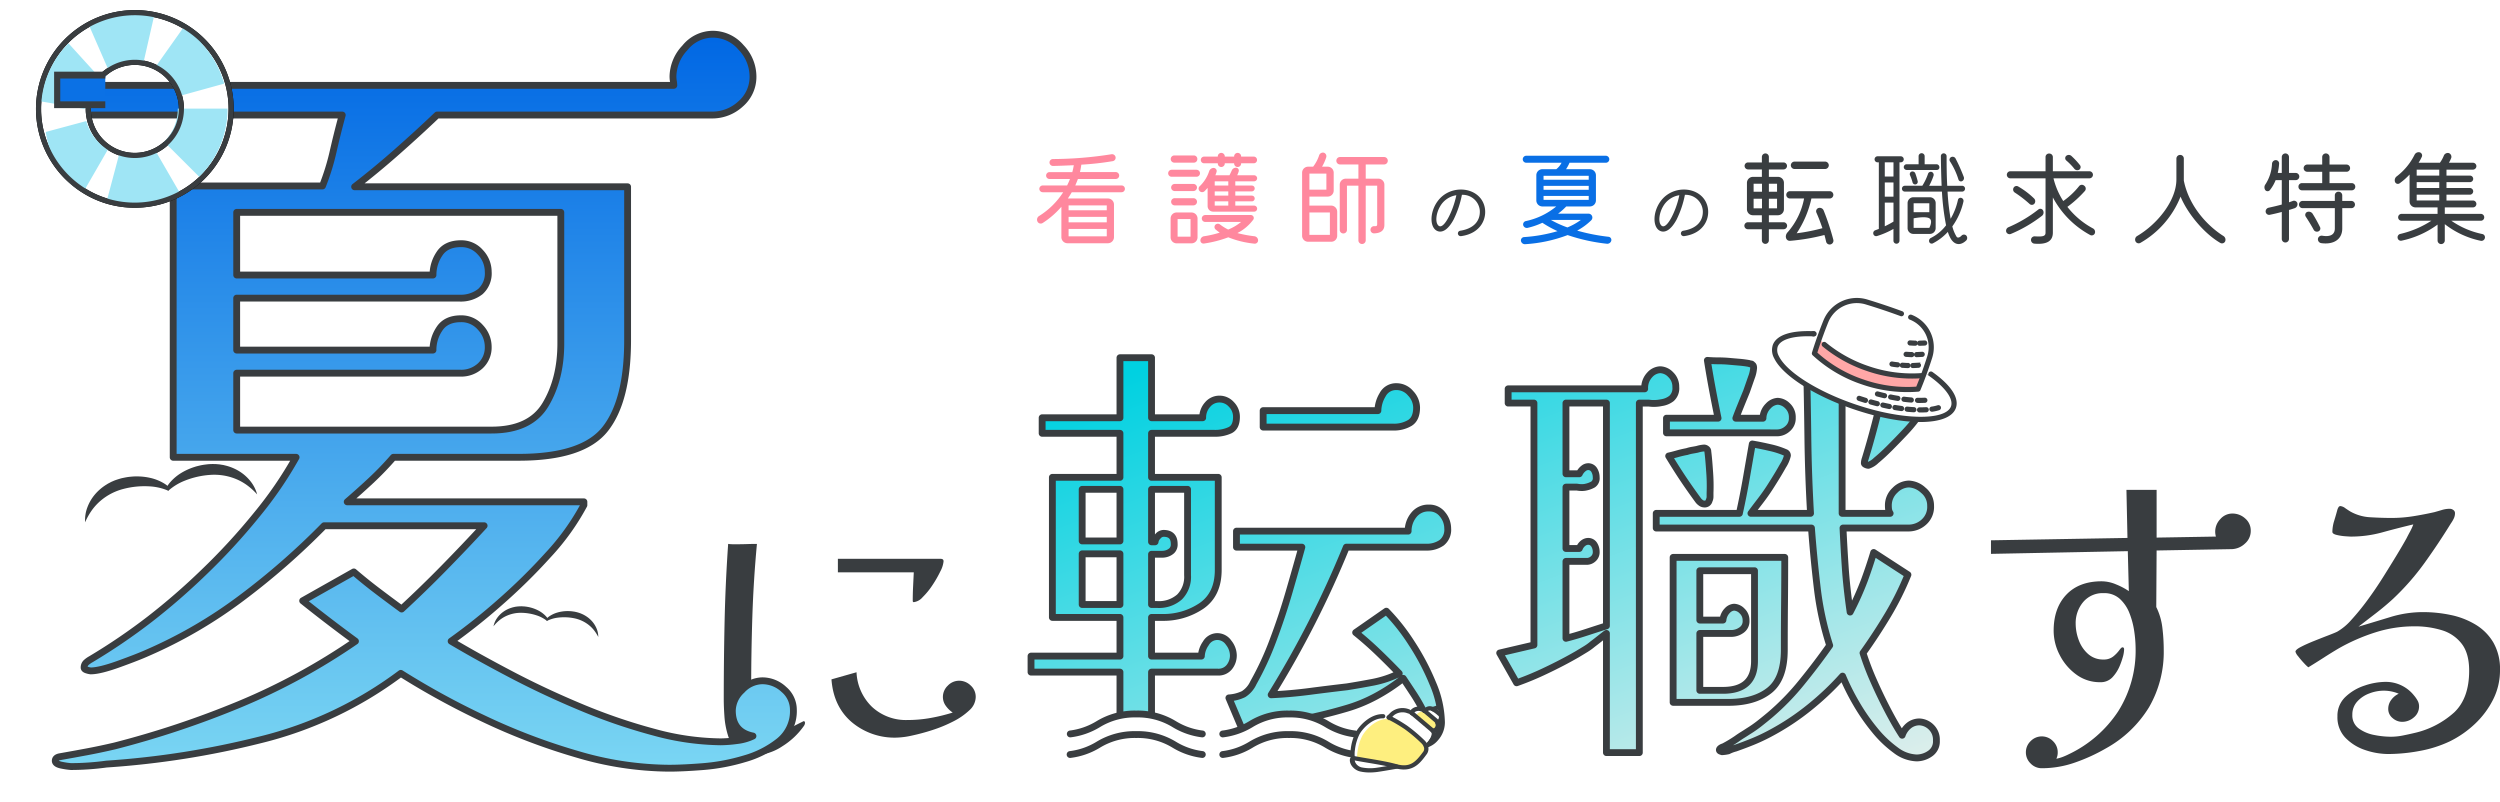 <svg xmlns="http://www.w3.org/2000/svg" xmlns:xlink="http://www.w3.org/1999/xlink" width="730.841" height="234.573" viewBox="0 0 730.841 234.573">
  <defs>
    <filter id="パス_22" x="208.584" y="156.004" width="76.656" height="64.776" filterUnits="userSpaceOnUse">
      <feOffset dx="3" dy="3" input="SourceAlpha"/>
      <feGaussianBlur result="blur"/>
      <feFlood flood-color="#fff"/>
      <feComposite operator="in" in2="blur"/>
      <feComposite in="SourceGraphic"/>
    </filter>
    <filter id="パス_21" x="579.044" y="140.203" width="151.797" height="84.378" filterUnits="userSpaceOnUse">
      <feOffset dx="3" dy="3" input="SourceAlpha"/>
      <feGaussianBlur result="blur-2"/>
      <feFlood flood-color="#fff"/>
      <feComposite operator="in" in2="blur-2"/>
      <feComposite in="SourceGraphic"/>
    </filter>
    <clipPath id="clip-path">
      <path id="パス_49" data-name="パス 49" d="M0,0H220.263S214.744,5.643,236.9,15.447A76.828,76.828,0,0,0,280,20.734V128H108.786s-10.127-10.1-15.813-13.821S84.961,108.2,78.461,108.2c-6.255,0-5.778,2.109-25.394,7.059-6.826,1.723-9.9-8.04-21.668-6.667S0,128,0,128V0Z" transform="translate(756 253)" fill="#fff" stroke="#707070" stroke-width="1" opacity="0.54"/>
    </clipPath>
    <linearGradient id="linear-gradient" x1="0.158" x2="1.05" y2="1.051" gradientUnits="objectBoundingBox">
      <stop offset="0" stop-color="#00d1e1"/>
      <stop offset="1" stop-color="#ebf0ec"/>
    </linearGradient>
    <clipPath id="clip-path-2">
      <rect id="長方形_8" data-name="長方形 8" width="85.26" height="13.843" transform="translate(0 0)" fill="#393d40"/>
    </clipPath>
    <linearGradient id="linear-gradient-2" x1="0.5" x2="0.5" y2="1" gradientUnits="objectBoundingBox">
      <stop offset="0" stop-color="#0067e4"/>
      <stop offset="1" stop-color="#7ad6f3"/>
    </linearGradient>
    <filter id="パス_6" x="6.158" y="0" width="235.779" height="234.573" filterUnits="userSpaceOnUse">
      <feOffset dy="3" input="SourceAlpha"/>
      <feGaussianBlur stdDeviation="3" result="blur-3"/>
      <feFlood flood-opacity="0.09"/>
      <feComposite operator="in" in2="blur-3"/>
      <feComposite in="SourceGraphic"/>
    </filter>
    <clipPath id="clip-path-3">
      <rect id="長方形_6" data-name="長方形 6" width="14.963" height="10.973" transform="translate(0 0)" fill="#fff" stroke="#707070" stroke-width="1"/>
    </clipPath>
    <filter id="パス_329" x="416.483" y="42.499" width="309.961" height="28.976" filterUnits="userSpaceOnUse">
      <feOffset dx="2" dy="2" input="SourceAlpha"/>
      <feGaussianBlur result="blur-4"/>
      <feFlood flood-color="#fff"/>
      <feComposite operator="in" in2="blur-4"/>
      <feComposite in="SourceGraphic"/>
    </filter>
    <filter id="パス_330" x="442.625" y="43.533" width="28.433" height="27.856" filterUnits="userSpaceOnUse">
      <feOffset dx="2" dy="2" input="SourceAlpha"/>
      <feGaussianBlur result="blur-5"/>
      <feFlood flood-color="#fff"/>
      <feComposite operator="in" in2="blur-5"/>
      <feComposite in="SourceGraphic"/>
    </filter>
    <filter id="パス_331" x="301.167" y="42.607" width="104.532" height="28.718" filterUnits="userSpaceOnUse">
      <feOffset dx="2" dy="2" input="SourceAlpha"/>
      <feGaussianBlur result="blur-6"/>
      <feFlood flood-color="#fff"/>
      <feComposite operator="in" in2="blur-6"/>
      <feComposite in="SourceGraphic"/>
    </filter>
    <clipPath id="clip-path-4">
      <rect id="長方形_5" data-name="長方形 5" width="22.533" height="22.533" fill="#fff"/>
    </clipPath>
    <clipPath id="clip-path-5">
      <rect id="長方形_5-2" data-name="長方形 5" width="51.506" height="51.506" fill="#fff"/>
    </clipPath>
    <clipPath id="clip-path-6">
      <rect id="長方形_5-3" data-name="長方形 5" width="15.588" height="15.588" fill="#fff"/>
    </clipPath>
  </defs>
  <g id="main_ttl" transform="translate(-442.143 -242.349)">
    <g transform="matrix(1, 0, 0, 1, 442.14, 242.35)" filter="url(#パス_22)">
      <path id="パス_22-2" data-name="パス 22" d="M41.085-11.385a1.775,1.775,0,0,1-.3.891A21.728,21.728,0,0,1,34.452-4.5a15.294,15.294,0,0,1-8.415,2.624,6.922,6.922,0,0,1-4.95-1.683,9.616,9.616,0,0,1-2.574-4.257,24,24,0,0,1-.99-5.4q-.2-2.821-.2-5.1,0-11.385.247-22.671t1.04-22.671a9.787,9.787,0,0,0,1.386.1h1.386q1.386,0,2.822-.05t2.821-.049q-.99,10.494-1.336,21.087t-.347,21.186q0,1.287.149,4.01a33.51,33.51,0,0,0,.693,5.247,5.444,5.444,0,0,0,1.633,3.317,5.888,5.888,0,0,0,3.069.891,8.753,8.753,0,0,0,3.217-.742,39.672,39.672,0,0,0,3.614-1.683q1.782-.94,3.069-1.535A.811.811,0,0,1,41.085-11.385Zm49.9-7.524a5.329,5.329,0,0,1-1.831,3.861,19.621,19.621,0,0,1-4.7,3.267,39.975,39.975,0,0,1-6.089,2.524A59.856,59.856,0,0,1,72.32-7.623a23.1,23.1,0,0,1-4.5.594A19.415,19.415,0,0,1,54.7-11.583q-5.3-4.554-5.89-12.474l7.326-2.079a14.951,14.951,0,0,0,4.554,10.147,14.577,14.577,0,0,0,10.4,3.812,37.83,37.83,0,0,0,6.682-.594,53.105,53.105,0,0,0,6.484-1.584,7.716,7.716,0,0,1-2.029-1.98,4.364,4.364,0,0,1-.841-2.574,4.555,4.555,0,0,1,1.436-3.316,4.554,4.554,0,0,1,3.316-1.435A4.8,4.8,0,0,1,89.5-22.275,4.434,4.434,0,0,1,90.981-18.909Zm-9.4-39.7a7.884,7.884,0,0,1-.94,2.97,32.455,32.455,0,0,1-2.327,4.059,21.3,21.3,0,0,1-2.871,3.514,4.106,4.106,0,0,1-2.574,1.436q-.3,0-.3-.4,0-2.079.1-4.158l.2-4.158H50.688V-59.3h30Q81.576-59.3,81.576-58.608Z" transform="translate(191.26 219.66)" fill="#393d40"/>
    </g>
    <g transform="matrix(1, 0, 0, 1, 442.14, 242.35)" filter="url(#パス_21)">
      <path id="パス_21-2" data-name="パス 21" d="M87.12-62.469a4.843,4.843,0,0,1-1.683,3.713,5.885,5.885,0,0,1-3.762,1.633l-22.077.4-.1,16.533a18.324,18.324,0,0,1,1.782,6.039,53.447,53.447,0,0,1,.4,6.435,32.251,32.251,0,0,1-4.306,16.83A33.961,33.961,0,0,1,44.847,1.089a52.571,52.571,0,0,1-9.058,4.158A29.288,29.288,0,0,1,26.037,6.93,4.469,4.469,0,0,1,22.77,5.544a4.469,4.469,0,0,1-1.386-3.267A4.469,4.469,0,0,1,22.77-.99a4.543,4.543,0,0,1,6.534,0A4.469,4.469,0,0,1,30.69,2.277a4.162,4.162,0,0,1-.4,1.881,11.286,11.286,0,0,0,1.881-.545q.891-.347,1.683-.743A35.46,35.46,0,0,0,48.362-9.7a33.266,33.266,0,0,0,5.1-18.414,35.4,35.4,0,0,0-.4-4.95,23.6,23.6,0,0,0-1.386-5.3,11.131,11.131,0,0,0-2.821-4.207,6.678,6.678,0,0,0-4.7-1.683,7.42,7.42,0,0,0-6.039,2.624,9.524,9.524,0,0,0-2.178,6.286,13.855,13.855,0,0,0,.891,4.8,9.923,9.923,0,0,0,2.723,4.059,6.523,6.523,0,0,0,4.5,1.634,4.392,4.392,0,0,0,2.871-.891,9.672,9.672,0,0,0,1.732-1.782q.643-.891.941-.891.5,0,.5.594a8.946,8.946,0,0,1-.446,2.475,20.7,20.7,0,0,1-.841,2.376,11.2,11.2,0,0,1-2.129,3.316,4.7,4.7,0,0,1-3.613,1.435,11.507,11.507,0,0,1-6.93-2.227,15.915,15.915,0,0,1-4.851-5.692A15.409,15.409,0,0,1,29.5-33.264q0-6.633,3.712-10.543t10.346-3.91a10.979,10.979,0,0,1,4.158.891,20,20,0,0,1,3.762,1.98l-.3-11.682-40,.792V-59.7l39.9-.693-.3-14.058H59.6v13.959l17.325-.3a7.375,7.375,0,0,1-.148-.743,5.255,5.255,0,0,1-.049-.742,5.253,5.253,0,0,1,1.485-3.614,4.651,4.651,0,0,1,3.564-1.633,5.469,5.469,0,0,1,3.713,1.436A4.606,4.606,0,0,1,87.12-62.469ZM159.984-21.78a18.909,18.909,0,0,1-2.03,8.663,25.572,25.572,0,0,1-5.346,7.128,29.754,29.754,0,0,1-7.376,5.1,35.377,35.377,0,0,1-8.762,2.772,50.234,50.234,0,0,1-9.157.891,21.061,21.061,0,0,1-6.683-1.139,14.293,14.293,0,0,1-5.792-3.564,8.6,8.6,0,0,1-2.376-6.286,7.537,7.537,0,0,1,2.326-5.693,14.67,14.67,0,0,1,5.594-3.317,19.455,19.455,0,0,1,6.138-1.089,10.5,10.5,0,0,1,8.316,3.96,9.231,9.231,0,0,1,1.04,1.485,3.38,3.38,0,0,1,.445,1.683,4.08,4.08,0,0,1-1.535,3.267,5.186,5.186,0,0,1-3.415,1.287A4.215,4.215,0,0,1,128.6-7.722a3.373,3.373,0,0,1-1.287-2.673,4.344,4.344,0,0,1,.891-2.673,5.661,5.661,0,0,1,2.178-1.782,11.189,11.189,0,0,0-4.455-.891,11.757,11.757,0,0,0-4.108.792,8.92,8.92,0,0,0-3.564,2.376,5.543,5.543,0,0,0-1.436,3.861,4.681,4.681,0,0,0,1.931,4.059A11.282,11.282,0,0,0,123.3-2.772a25.637,25.637,0,0,0,4.7.495,17.876,17.876,0,0,0,3.514-.346q1.732-.346,3.416-.743a25.866,25.866,0,0,0,11.682-6.039q4.356-4.158,4.356-12.177,0-5.049-2.178-7.871a11.461,11.461,0,0,0-5.792-3.96,26.778,26.778,0,0,0-8.068-1.139A37.45,37.45,0,0,0,123.5-32.769a55.629,55.629,0,0,0-10.643,4.653q-2.178,1.287-4.406,2.722t-4.5,2.821a10.7,10.7,0,0,1-1.237-1.188,24.556,24.556,0,0,1-1.733-2.03,3.584,3.584,0,0,1-.792-1.337q0-.594,1.633-1.435t3.861-1.733q2.228-.891,4.158-1.633t2.524-1.039a16.4,16.4,0,0,0,4.158-3.465,68.644,68.644,0,0,0,4.653-5.692q2.376-3.218,4.554-6.683t4.01-6.485q1.831-3.019,2.921-5,.5-.99,1.039-1.98a14.8,14.8,0,0,0,.941-2.079q-4.554,1.089-9.059,2.327a34.415,34.415,0,0,1-9.158,1.237q-.4,0-1.732-.1a14.954,14.954,0,0,1-2.524-.4q-1.188-.3-1.188-.891a11.257,11.257,0,0,1,.545-3.267q.544-1.782.941-3.267a3.627,3.627,0,0,1,.3-.644.642.642,0,0,1,.594-.347,2.972,2.972,0,0,1,1.435.644q.94.644,1.436.941a13.187,13.187,0,0,0,5.891,1.683q3.316.2,6.187.2a40.038,40.038,0,0,0,6.286-.5q3.118-.495,6.188-1.188,1.089-.3,2.227-.644a7.948,7.948,0,0,1,2.327-.347,1.718,1.718,0,0,1,.99.347,1.09,1.09,0,0,1,.5.94,3.59,3.59,0,0,1-.347,1.535,9.058,9.058,0,0,1-.841,1.436q-3.663,5.94-7.722,11.583A72.836,72.836,0,0,1,128.7-42.57q-2.376,2.178-4.95,4.158l-5.148,3.96q4.653-1.386,9.355-2.821a32.549,32.549,0,0,1,9.553-1.436,39.179,39.179,0,0,1,8.068.841,23.058,23.058,0,0,1,7.277,2.822,14.932,14.932,0,0,1,5.2,5.247A15.516,15.516,0,0,1,159.984-21.78Z" transform="translate(567.86 214.65)" fill="#393d40"/>
    </g>
    <g id="グループ_39" data-name="グループ 39" transform="translate(-15 10)">
      <g id="マスクグループ_5" data-name="マスクグループ 5" transform="translate(0 80)" clip-path="url(#clip-path)">
        <path id="合体_2" data-name="合体 2" d="M252.775,114.725a32.706,32.706,0,0,1-6.175-5.915,57.881,57.881,0,0,1-5.395-7.8,67.5,67.5,0,0,1-3.965-7.93,81.236,81.236,0,0,1-9.36,8.906,72.178,72.178,0,0,1-12.09,7.995q-2.47,1.3-4.875,2.275t-5,1.885a9.879,9.879,0,0,0-1.04.325,10.856,10.856,0,0,0-1.04.455,11.019,11.019,0,0,1-1.82.26l-.391-.131q-.39-.13-.39-.39,0-.39.78-.78a.264.264,0,0,0,.194-.065.266.266,0,0,1,.2-.065,38.612,38.612,0,0,0,3.9-2.34q.91-.651,1.755-1.17t1.625-1.04a34.6,34.6,0,0,0,3.185-2.209q1.494-1.17,3.055-2.471a71.518,71.518,0,0,0,9.425-9.685q4.486-5.524,8.125-10.724a88.693,88.693,0,0,1-3.64-16.835q-1.041-8.775-1.69-17.485H182.77V45.5h24.31q1.17-5.331,2.015-10.205T210.85,25.22q2.34.39,5.135,1.04a23.842,23.842,0,0,1,4.486,1.43.921.921,0,0,1,.65.91,9.308,9.308,0,0,1-1.3,2.99q-1.3,2.34-3.119,5.2a59.283,59.283,0,0,1-3.445,5q-1.755,2.275-2.8,3.705h17.42q-.649-11.31-.78-22.165T226.71,1.43h10.4V45.5h14.04a3.087,3.087,0,0,1-.455-1.17,8.42,8.42,0,0,1-.065-1.04,5.968,5.968,0,0,1,1.949-4.55,5.9,5.9,0,0,1,4.03-1.82,6.593,6.593,0,0,1,4.225,1.82,5.726,5.726,0,0,1,2.145,4.55,5.925,5.925,0,0,1-2.015,4.81,6.647,6.647,0,0,1-4.355,1.69H237.37q.261,5.59.651,11.44t1.43,13.13a85.3,85.3,0,0,0,4.225-9.425q1.494-4.095,2.665-7.995l10.01,6.5A84.874,84.874,0,0,1,250.5,75.2q-3.379,5.655-7.28,11.115a77.184,77.184,0,0,0,3.12,8.19q1.951,4.42,4.16,8.645t4.161,7.214a6.225,6.225,0,0,1,2.274-3.055,5.055,5.055,0,0,1,2.665-.845,5.147,5.147,0,0,1,3.445,1.43,5.084,5.084,0,0,1,1.625,4.03,4.259,4.259,0,0,1-1.885,3.835A6.925,6.925,0,0,1,258.95,117,10.679,10.679,0,0,1,252.775,114.725Zm-84.565.715V80.6q-1.04.779-2.015,1.56t-2.015,1.56a15.949,15.949,0,0,1-2.08,1.495q-1.17.716-2.47,1.495-4.29,2.471-9.1,4.746a86.03,86.03,0,0,1-8.581,3.575l-4.94-8.71,10.011-2.34V13.26h-7.54V9.1h39.91A5.536,5.536,0,0,1,180.885,5,4.361,4.361,0,0,1,183.94,3.51a4.441,4.441,0,0,1,3.055,1.43,4.816,4.816,0,0,1,1.495,3.64,3.986,3.986,0,0,1-1.235,3.316,6.138,6.138,0,0,1-2.925,1.235,10.59,10.59,0,0,1-3.77.13h-2.73V115.44ZM156.38,82.03q2.6-.649,6.175-1.82t5.655-1.82V13.26H156.38V33.93h3.9a4.2,4.2,0,0,1,1.235-1.56,2.228,2.228,0,0,1,1.235-.52,2.033,2.033,0,0,1,1.885.975,4.1,4.1,0,0,1,.585,2.146,2.189,2.189,0,0,1-.91,2.08,7.4,7.4,0,0,1-2.08.779,5.117,5.117,0,0,1-1.236.131,6.9,6.9,0,0,1-1.364-.131h-3.25V55.77h3.9a3.571,3.571,0,0,1,1.235-1.625,2.415,2.415,0,0,1,1.235-.454,2.033,2.033,0,0,1,1.885.975,3.867,3.867,0,0,1,.585,2.015,2.561,2.561,0,0,1-.91,2.145,2.814,2.814,0,0,1-1.69.715h-6.24ZM26,115.18V91.91H0V87.23H26V75.92H6.24V34.97H26V22.1H3.25V17.55H26V0H35.23V17.55H50.18a5.618,5.618,0,0,1,1.429-3.835,4.5,4.5,0,0,1,3.51-1.625,4.64,4.64,0,0,1,3.445,1.561,5.091,5.091,0,0,1,1.495,3.64q0,2.99-1.885,3.9a10.213,10.213,0,0,1-4.485.911H35.23V34.97h19.5V62.01q0,7.15-4.875,10.53A19.9,19.9,0,0,1,38.22,75.92H35.23V87.23H49.79a6.967,6.967,0,0,1,1.3-3.7,3.893,3.893,0,0,1,3.38-2.015,4.038,4.038,0,0,1,3.316,1.82,6.049,6.049,0,0,1,1.364,3.64,5.431,5.431,0,0,1-1.17,3.445A4.033,4.033,0,0,1,54.6,91.91H35.23v23.27ZM35.23,72.15h1.69a9.089,9.089,0,0,0,6.5-2.21,8.341,8.341,0,0,0,2.34-6.37V38.48H35.23V53.82h1.04a2.62,2.62,0,0,1,.78-1.56,2.227,2.227,0,0,1,1.689-.91q3.121,0,3.12,3.119a2.508,2.508,0,0,1-.715,1.95,4.012,4.012,0,0,1-1.755.91,4.564,4.564,0,0,1-1.105.13H35.23Zm-20.28,0H26V57.33H14.95Zm0-18.59H26V38.48H14.95Zm95.225,58.11a4.948,4.948,0,0,1-1.495-3.51,4.18,4.18,0,0,1,1.949-3.575,6.937,6.937,0,0,1,4.03-1.365,47.644,47.644,0,0,0-2.8-4.875q-1.494-2.275-3.055-4.615a54.2,54.2,0,0,1-7.995,5.265,43.877,43.877,0,0,1-8.775,3.576,146.2,146.2,0,0,1-15.08,3.575q-7.54,1.365-15.21,2.535l-3.9-9.23a11.4,11.4,0,0,0,4.289-1.105A7.662,7.662,0,0,0,65,95.03a86.4,86.4,0,0,0,5.72-12.35q2.6-6.89,4.68-14.04T79.17,55.38H60.06V50.7h50.18a7.411,7.411,0,0,1,1.624-4.68,5.379,5.379,0,0,1,4.486-2.08,4.807,4.807,0,0,1,3.965,1.886,6.451,6.451,0,0,1,1.495,4.095,4.834,4.834,0,0,1-1.755,4.16,7.565,7.565,0,0,1-4.614,1.3H92.17A288.525,288.525,0,0,1,70.2,98.54q5.72-.261,11.18-.975T92.43,96.2q4.03-.651,7.735-1.365A30.461,30.461,0,0,0,107.64,92.3q-2.99-3.121-6.175-6.176T94.9,80.34l8.97-6.241a58.457,58.457,0,0,1,7.345,9.3,70.133,70.133,0,0,1,6.241,11.83A30.19,30.19,0,0,1,119.99,106.6a6.907,6.907,0,0,1-1.755,4.55,5.606,5.606,0,0,1-4.485,2.08A4.78,4.78,0,0,1,110.175,111.67ZM187.71,100.75V58.37H220.34q0,6.759-.065,13.52t-.065,13.52q0,8.45-4.42,11.9t-11.96,3.444Zm7.8-3.51h6.76q9.23,0,9.23-8.58V62.27H195.51V76.7h6.76a4.581,4.581,0,0,1,1.3-2.794,2.976,2.976,0,0,1,1.95-.976,3.454,3.454,0,0,1,2.34,1.105,3.683,3.683,0,0,1,1.17,2.8,3.144,3.144,0,0,1-1.43,2.859,5.112,5.112,0,0,1-2.731.911h-9.36Zm.26-54.86a3.3,3.3,0,0,1-.779-.78q-2.471-3.379-4.421-6.3t-4.16-6.565q1.17-.259,2.535-.65t2.795-.65a10.307,10.307,0,0,1,1.561-.391q.78-.13,1.43-.259a9.009,9.009,0,0,1,2.08-.391,1.27,1.27,0,0,1,.65.26.876.876,0,0,1,.39.78q.261,1.949.52,5.785a54.342,54.342,0,0,1,.131,6.3v1.105a2.449,2.449,0,0,1-.26,1.105,1.307,1.307,0,0,1-1.43,1.04A1.729,1.729,0,0,1,195.77,42.38Zm48.295-11.115c-.3-.13-.455-.282-.455-.455a4.267,4.267,0,0,1,.26-1.3q1.43-4.68,2.795-9.88t2.4-9.88q2.861.91,5.46,1.95a35.365,35.365,0,0,1,4.81,2.34l.065.065a.264.264,0,0,0,.194.065c.087.087.152.13.2.13s.108.043.2.13a2.3,2.3,0,0,1,.26.651,5.962,5.962,0,0,1-1.365,2.665,42.773,42.773,0,0,1-3.51,4.16q-2.145,2.275-4.355,4.485t-3.965,3.64a5.878,5.878,0,0,1-2.275,1.43A1.983,1.983,0,0,1,244.065,31.265Zm-58.3-9.3V17.68h15.08q-.911-4.42-1.69-8.58T197.72.78q1.69.13,3.185.13t3.055.131q1.43.13,2.99.259t2.991.391a1.154,1.154,0,0,0,.519.13.418.418,0,0,1,.391.26q.39.13.39.91a9.7,9.7,0,0,1-.65,2.8q-.651,1.885-1.43,4.1-.91,2.21-1.755,4.289t-1.365,3.51h7.93A5.164,5.164,0,0,1,215.53,14.1a4.1,4.1,0,0,1,2.73-1.364,4.289,4.289,0,0,1,2.86,1.3,4.51,4.51,0,0,1,1.43,3.51,3.968,3.968,0,0,1-1.43,3.25,4.522,4.522,0,0,1-2.86,1.17ZM67.86,20.28V15.47H101.4a9.365,9.365,0,0,1,1.364-4.615,4.424,4.424,0,0,1,4.1-2.4,5.356,5.356,0,0,1,4.1,1.95,6.133,6.133,0,0,1,1.755,4.16q0,3.249-1.949,4.485a9.078,9.078,0,0,1-4.94,1.235Z" transform="translate(758.55 256.922)" stroke="#393d40" stroke-linejoin="round" stroke-miterlimit="10" stroke-width="2" fill="url(#linear-gradient)"/>
      </g>
      <g id="グループ_19" data-name="グループ 19" transform="translate(769 440.079)">
        <g id="グループ_18" data-name="グループ 18" clip-path="url(#clip-path-2)">
          <path id="パス_45" data-name="パス 45" d="M39.632,7.83a.918.918,0,0,1-.117-.007A21.608,21.608,0,0,1,31,4.878,19.461,19.461,0,0,0,20.31,2,19.455,19.455,0,0,0,9.624,4.879,21.583,21.583,0,0,1,1.115,7.823a1,1,0,0,1-.23-1.986,19.623,19.623,0,0,0,7.792-2.72A21.4,21.4,0,0,1,20.31,0,21.408,21.408,0,0,1,31.943,3.116a19.656,19.656,0,0,0,7.8,2.721,1,1,0,0,1-.114,1.993" fill="#393d40"/>
          <path id="パス_46" data-name="パス 46" d="M39.632,13.841a.918.918,0,0,1-.117-.007A21.608,21.608,0,0,1,31,10.889,19.461,19.461,0,0,0,20.31,8.011,19.455,19.455,0,0,0,9.624,10.89a21.583,21.583,0,0,1-8.509,2.944,1,1,0,1,1-.23-1.986,19.623,19.623,0,0,0,7.792-2.72A21.4,21.4,0,0,1,20.31,6.011,21.408,21.408,0,0,1,31.943,9.127a19.656,19.656,0,0,0,7.8,2.721,1,1,0,0,1-.114,1.993" fill="#393d40"/>
          <path id="パス_47" data-name="パス 47" d="M84.262,7.83a.918.918,0,0,1-.117-.007,21.624,21.624,0,0,1-8.519-2.945A19.46,19.46,0,0,0,64.941,2,19.456,19.456,0,0,0,54.254,4.879a21.584,21.584,0,0,1-8.508,2.944,1,1,0,1,1-.231-1.986,19.623,19.623,0,0,0,7.792-2.72A21.4,21.4,0,0,1,64.941,0,21.406,21.406,0,0,1,76.573,3.116a19.656,19.656,0,0,0,7.8,2.721,1,1,0,0,1-.114,1.993" fill="#393d40"/>
          <path id="パス_48" data-name="パス 48" d="M84.262,13.841a.918.918,0,0,1-.117-.007,21.624,21.624,0,0,1-8.519-2.945A19.46,19.46,0,0,0,64.941,8.011,19.456,19.456,0,0,0,54.254,10.89a21.584,21.584,0,0,1-8.508,2.944,1,1,0,1,1-.231-1.986,19.623,19.623,0,0,0,7.792-2.72A21.4,21.4,0,0,1,64.941,6.011,21.406,21.406,0,0,1,76.573,9.127a19.656,19.656,0,0,0,7.8,2.721,1,1,0,0,1-.114,1.993" fill="#393d40"/>
        </g>
      </g>
      <g id="グループ_17" data-name="グループ 17" transform="translate(982.617 313.011) rotate(19)">
        <g id="グループ_20" data-name="グループ 20" transform="translate(0 0)">
          <path id="パス_64" data-name="パス 64" d="M11.739,14.589S4.256,15.32,1.385,19.26s2.357,6.846,2.357,6.846a71.564,71.564,0,0,0,22.607,4.5c11.826.176,24.7-3.8,24.7-3.8s5.428-4.043,3.984-7.194S45.269,14.2,45.269,14.2,44.9,6.309,40.816,2.891,28.915.528,28.915.528s-8.966-.792-13.26,2.723S11.739,14.589,11.739,14.589Z" fill="#fff"/>
          <path id="パス_63" data-name="パス 63" d="M12.036,15.451s8.29,3.521,16.32,3.536a43.934,43.934,0,0,0,15.8-3.477l.006,4.471s-8.314,3.3-16.387,3.194a46.11,46.11,0,0,1-15.905-3.6Z" transform="translate(0 0)" fill="#ffa7a7"/>
          <path id="パス_23" data-name="パス 23" d="M19.178,28.69a.5.5,0,0,1-.144-.987l.18-.054a.5.5,0,0,1,.286.966l-.179.053a.508.508,0,0,1-.144.021" transform="translate(-9.265 -13.707)" fill="#393d40" stroke="#393d40" stroke-width="0.5"/>
          <path id="パス_24" data-name="パス 24" d="M27.916,44.972c-11.954,0-22.551-2.6-26.37-6.474A4.665,4.665,0,0,1,0,35.157c.041-2.943,3.51-5.588,9.769-7.45a.5.5,0,0,1,.288.966c-5.716,1.7-9.015,4.068-9.048,6.5A3.707,3.707,0,0,0,2.264,37.79c3.641,3.693,13.95,6.174,25.652,6.174,14.66,0,27.106-4.033,27.178-8.808.033-2.414-3.335-4.856-9.011-6.532a.5.5,0,1,1,.285-.966c6.318,1.865,9.775,4.533,9.733,7.513-.083,5.5-12.463,9.8-28.185,9.8" transform="translate(0 -13.712)" fill="#393d40" stroke="#393d40" stroke-width="0.5"/>
          <path id="パス_25" data-name="パス 25" d="M56.455,55.486a.5.5,0,1,1,0-1.008c.451,0,.9-.012,1.352-.024l.558-.014h.012a.5.5,0,0,1,.011,1.008l-.554.014c-.46.013-.919.025-1.379.025" transform="translate(-27.759 -27.01)" fill="#393d40" stroke="#393d40" stroke-width="0.5"/>
          <path id="パス_26" data-name="パス 26" d="M63.622,55.166a.5.5,0,0,1-.026-1.007c.637-.033,1.274-.081,1.905-.129a.5.5,0,1,1,.076,1c-.64.049-1.284.1-1.929.131h-.027" transform="translate(-31.315 -26.805)" fill="#393d40" stroke="#393d40" stroke-width="0.5"/>
          <path id="パス_27" data-name="パス 27" d="M70.781,54.5a.5.5,0,0,1-.052-1c.631-.067,1.263-.143,1.89-.225a.5.5,0,1,1,.13,1c-.634.083-1.274.16-1.914.228l-.053,0" transform="translate(-34.867 -26.426)" fill="#393d40" stroke="#393d40" stroke-width="0.5"/>
          <path id="パス_28" data-name="パス 28" d="M77.893,53.438a.5.5,0,0,1-.079-1c.6-.1,1.192-.209,1.79-.324l.083-.016a.5.5,0,1,1,.189.99l-.083.016c-.608.116-1.212.231-1.82.329a.486.486,0,0,1-.08.007" transform="translate(-38.395 -25.843)" fill="#393d40" stroke="#393d40" stroke-width="0.5"/>
          <path id="パス_29" data-name="パス 29" d="M84.927,51.905a.5.5,0,0,1-.114-.995c.559-.129,1.159-.285,1.837-.476a.5.5,0,0,1,.273.97c-.692.194-1.308.354-1.881.487a.5.5,0,0,1-.114.013" transform="translate(-41.885 -25.014)" fill="#393d40" stroke="#393d40" stroke-width="0.5"/>
          <path id="パス_30" data-name="パス 30" d="M91.828,49.78a.5.5,0,0,1-.169-.979l.905-.323.883-.342a.5.5,0,0,1,.364.94l-.9.347L92,49.751a.512.512,0,0,1-.169.029" transform="translate(-45.309 -23.865)" fill="#393d40" stroke="#393d40" stroke-width="0.5"/>
          <path id="パス_31" data-name="パス 31" d="M98.451,46.705a.5.5,0,0,1-.227-.954,10.942,10.942,0,0,0,1.56-.962.5.5,0,0,1,.6.811,11.9,11.9,0,0,1-1.705,1.051.5.5,0,0,1-.226.054" transform="translate(-48.594 -22.173)" fill="#393d40" stroke="#393d40" stroke-width="0.5"/>
          <path id="パス_32" data-name="パス 32" d="M65.706,49.466a.5.5,0,0,1-.034-1.007c.694-.048,1.392-.115,2.086-.181a.5.5,0,1,1,.1,1c-.7.068-1.41.136-2.113.184h-.035" transform="translate(-32.349 -23.951)" fill="#393d40" stroke="#393d40" stroke-width="0.5"/>
          <path id="パス_33" data-name="パス 33" d="M73.544,48.535a.5.5,0,0,1-.065-1c.787-.1,1.441-.2,2.06-.31a.5.5,0,0,1,.172.993c-.633.11-1.3.211-2.1.316a.5.5,0,0,1-.067,0" transform="translate(-36.237 -23.424)" fill="#393d40" stroke="#393d40" stroke-width="0.5"/>
          <path id="パス_34" data-name="パス 34" d="M81.3,47.065a.5.5,0,0,1-.1-1c.685-.139,1.365-.3,2.024-.47a.5.5,0,1,1,.256.974c-.676.178-1.376.341-2.079.484a.534.534,0,0,1-.1.01" transform="translate(-40.088 -22.614)" fill="#393d40" stroke="#393d40" stroke-width="0.5"/>
          <path id="パス_35" data-name="パス 35" d="M88.933,44.877a.5.5,0,0,1-.142-.988c.459-.135.9-.3,1.369-.48.192-.074.385-.147.579-.218a.5.5,0,1,1,.345.947q-.284.1-.566.213c-.465.177-.947.36-1.444.506a.511.511,0,0,1-.142.02" transform="translate(-43.872 -21.414)" fill="#393d40" stroke="#393d40" stroke-width="0.5"/>
          <path id="パス_36" data-name="パス 36" d="M79.737,26.779a.5.5,0,0,1-.18-.974c.33-.127.661-.262.991-.4l.5-.206a.5.5,0,0,1,.377.935l-.5.2c-.338.138-.675.277-1.013.407a.505.505,0,0,1-.18.033" transform="translate(-39.31 -12.485)" fill="#393d40" stroke="#393d40" stroke-width="0.5"/>
          <path id="パス_37" data-name="パス 37" d="M73.965,28.747a.5.5,0,0,1-.144-.987c.194-.058.389-.111.586-.165.329-.09.639-.174.942-.281a.5.5,0,0,1,.335.951c-.337.118-.68.212-1.012.3-.188.051-.376.1-.562.158a.509.509,0,0,1-.144.021" transform="translate(-36.446 -13.538)" fill="#393d40" stroke="#393d40" stroke-width="0.5"/>
          <path id="パス_38" data-name="パス 38" d="M68.049,30.179a.5.5,0,0,1-.072-1c.494-.072.973-.178,1.549-.311a.5.5,0,0,1,.225.983c-.471.108-1.056.242-1.63.325a.455.455,0,0,1-.073.006" transform="translate(-33.511 -14.315)" fill="#393d40" stroke="#393d40" stroke-width="0.5"/>
          <path id="パス_39" data-name="パス 39" d="M79.736,20.075a.5.5,0,0,1-.181-.974c.281-.108.562-.222.843-.337.219-.089.437-.177.656-.264a.5.5,0,0,1,.369.938c-.215.085-.43.172-.645.259-.287.116-.574.233-.861.344a.506.506,0,0,1-.181.033" transform="translate(-39.309 -9.162)" fill="#393d40" stroke="#393d40" stroke-width="0.5"/>
          <path id="パス_40" data-name="パス 40" d="M73.965,22.038a.5.5,0,0,1-.144-.987c.194-.058.389-.111.585-.164.329-.09.639-.174.942-.281a.5.5,0,0,1,.336.951c-.337.118-.681.212-1.013.3-.188.051-.375.1-.561.157a.509.509,0,0,1-.144.021" transform="translate(-36.446 -10.209)" fill="#393d40" stroke="#393d40" stroke-width="0.5"/>
          <path id="パス_41" data-name="パス 41" d="M73.965,15.083a.5.5,0,0,1-.143-.987c.176-.052.355-.1.532-.149.29-.079.58-.157.862-.254a.5.5,0,0,1,.328.953c-.3.1-.615.189-.926.274-.171.046-.342.093-.511.143a.5.5,0,0,1-.143.021" transform="translate(-36.446 -6.78)" fill="#393d40" stroke="#393d40" stroke-width="0.5"/>
          <path id="パス_42" data-name="パス 42" d="M79.231,13.326a.5.5,0,0,1-.183-.973l1.372-.535a.5.5,0,1,1,.366.939l-1.373.535a.5.5,0,0,1-.183.034" transform="translate(-39.059 -5.846)" fill="#393d40" stroke="#393d40" stroke-width="0.5"/>
          <path id="パス_43" data-name="パス 43" d="M39.349,23.608a39.455,39.455,0,0,1-16.164-3.336.507.507,0,0,1-.319-.452c-.044-1.435-.062-2.847-.052-4.2,0-.573,0-1.146.019-1.723.025-1.431.075-2.832.15-4.157A10.27,10.27,0,0,1,32.78.13c3.614-.137,7.272-.166,10.871-.086a.5.5,0,0,1,.493.515.489.489,0,0,1-.515.493c-3.578-.08-7.216-.05-10.81.086a9.254,9.254,0,0,0-8.83,8.66c-.074,1.314-.124,2.7-.148,4.123-.015.573-.019,1.137-.019,1.705-.009,1.243.006,2.534.042,3.847A38.544,38.544,0,0,0,39.349,22.6a39.2,39.2,0,0,0,15.576-3.13c.081-1.351.134-2.613.159-3.847.02-.574.029-1.141.029-1.714.015-1.4,0-2.792-.033-4.128A8.921,8.921,0,0,0,46.51,1.137a.5.5,0,0,1-.484-.523A.518.518,0,0,1,46.548.13a9.932,9.932,0,0,1,9.539,9.626c.037,1.348.048,2.748.033,4.16q0,.867-.029,1.735c-.028,1.335-.086,2.707-.179,4.19a.5.5,0,0,1-.338.445,40.128,40.128,0,0,1-16.225,3.322m16.06-3.8h0Z" transform="translate(-11.317 0)" fill="#393d40" stroke="#393d40" stroke-width="0.5"/>
          <path id="パス_44" data-name="パス 44" d="M41.231,34.321a40.383,40.383,0,0,1-14.3-2.56.5.5,0,0,1,.36-.941,39.374,39.374,0,0,0,13.943,2.493,39.182,39.182,0,0,0,15.851-3.25.5.5,0,1,1,.41.92,40.187,40.187,0,0,1-16.261,3.338" transform="translate(-13.199 -14.893)" fill="#393d40" stroke="#393d40" stroke-width="0.5"/>
        </g>
      </g>
      <g id="グループ_25" data-name="グループ 25" transform="translate(852 438.84)">
        <g id="グループ_22" data-name="グループ 22" transform="translate(0 0)">
          <g id="グループ_27" data-name="グループ 27" transform="translate(0 0)">
            <path id="パス_62" data-name="パス 62" d="M853.466,374.486s.154-5.827,2.437-9.028,8-3.81,8-3.81a10.4,10.4,0,0,1,3.776-1.682c1.948-.335,2.712.378,2.712.378a4.274,4.274,0,0,1,1.716-.724,5.66,5.66,0,0,1,2.025.175,9.03,9.03,0,0,1,2.094-.412,1.446,1.446,0,0,1,1.133.412s1.141-.283,1.613,0,.275,1.133.275,1.133a1.75,1.75,0,0,1,.24,1,2.128,2.128,0,0,1-.515.961,5.1,5.1,0,0,1-.309,1.888,4.29,4.29,0,0,1-1.1,1.442l-1.268,1.96-1.375,2.125a7.715,7.715,0,0,1-2.678,4.631c-2.214,1.579-6.179,1.686-6.179,1.686s-6.668,1.39-9.818.858S853.466,374.486,853.466,374.486Z" transform="translate(-853 -358.84)" fill="#fff"/>
            <path id="パス_50" data-name="パス 50" d="M25.084,17.82a2.079,2.079,0,0,1-.161,1.974c-2.207,3.017-4.081,5.275-8.806,3.876-.25-.067-.5-.131-.752-.19-1.026-.255-2.094-.475-3.184-.679-2.395-.454-4.879-.821-7.15-1.24a8.773,8.773,0,0,1,.1-2,13.921,13.921,0,0,1,1.4-4.685c1.383-2.462,5.337-6.1,9.08-4.586.129.051.261.11.389.174.529.266,1.173.609,1.9,1.026.835.48,1.78,1.063,2.789,1.748A44.058,44.058,0,0,1,25.607,17.4a.634.634,0,0,1,.059.059,2.082,2.082,0,0,1-.564.354l-.019.008" transform="translate(-3.147 -6.241)" fill="#feef7f"/>
            <path id="パス_51" data-name="パス 51" d="M57.66,7.486a1.706,1.706,0,0,1-1.1,2.145l-4.972-4.2-.005-.005-.231-.209a2.4,2.4,0,0,1,2.926-.972,3.493,3.493,0,0,1,.821.405,3.609,3.609,0,0,1,.4.3l2.577,2.175a1.7,1.7,0,0,1-.416.362" transform="translate(-32.255 -2.571)" fill="#feef7f"/>
          </g>
        </g>
        <g id="グループ_24" data-name="グループ 24" transform="translate(0 0)">
          <g id="グループ_26" data-name="グループ 26" transform="translate(0 0)">
            <path id="パス_52" data-name="パス 52" d="M5.563,44.569a12.163,12.163,0,0,1-2.743-.288c-1.72-.4-3.048-2.02-2.786-3.389a.468.468,0,0,1,.537-.312c.258.031.435.22.4.423-.192,1,.86,2.268,2.122,2.565a12.891,12.891,0,0,0,4.456.125c1.134-.148,3.725-.6,5.7-.946a.485.485,0,0,1,.564.281c.057.2-.1.4-.357.444-1.986.352-4.6.8-5.753.954a16.537,16.537,0,0,1-2.136.142" transform="translate(0 -25.487)" fill="#393d40" stroke="#393d40" stroke-width="0.5"/>
            <path id="パス_53" data-name="パス 53" d="M66.229,2.053H66.2a.372.372,0,0,1-.342-.4,1.09,1.09,0,0,0-.29-.845.3.3,0,0,0-.309-.041l-1.182.372A.372.372,0,1,1,63.854.43L65.035.058a1.046,1.046,0,0,1,1,.167A1.814,1.814,0,0,1,66.6,1.71a.372.372,0,0,1-.37.344" transform="translate(-39.945 0)" fill="#393d40" stroke="#393d40" stroke-width="0.5"/>
            <path id="パス_54" data-name="パス 54" d="M61.032,5.635a.372.372,0,0,1-.183-.7,1.35,1.35,0,0,0,.317-.282c.353-.4.735-1.173.348-1.636a.8.8,0,0,0-.19-.167.356.356,0,0,1-.046-.035,8.936,8.936,0,0,0-1.722-1.267,2.643,2.643,0,0,0-.266-.124A1.2,1.2,0,0,0,58.25,1.4l-.234.128c-.749.407-.855.454-1.04.4a.372.372,0,0,1,.055-.721c.116-.048.46-.235.63-.327s.289-.155.324-.169a1.929,1.929,0,0,1,1.581.029A3.4,3.4,0,0,1,59.9.892a9.511,9.511,0,0,1,1.852,1.352,1.513,1.513,0,0,1,.335.3,2.058,2.058,0,0,1-.359,2.6,2.045,2.045,0,0,1-.514.442.372.372,0,0,1-.182.048" transform="translate(-35.626 -0.347)" fill="#393d40" stroke="#393d40" stroke-width="0.5"/>
            <path id="パス_55" data-name="パス 55" d="M57.129,3.086a.374.374,0,0,1-.277-.122.737.737,0,0,1-.065-.083.372.372,0,0,1,.4-.576h0a.371.371,0,0,1,.212.16.371.371,0,0,1-.274.62" transform="translate(-35.625 -1.439)" fill="#393d40" stroke="#393d40" stroke-width="0.5"/>
            <path id="パス_56" data-name="パス 56" d="M51.4,14.464l-.144-.342-.12-.352.12.352-.142-.343.036-.015a1.656,1.656,0,0,0,.453-.292,4.7,4.7,0,0,0,1.641-2.758,1.081,1.081,0,0,0-.276-.853.979.979,0,0,0-.09-.084L47.3,5.065c-.067-.055-.134-.111-.206-.162a.255.255,0,0,1-.032-.025c-.072-.052-.146-.1-.22-.149a.372.372,0,1,1,.408-.622c.092.06.183.12.272.186l.02.016c.08.057.155.119.233.183l5.574,4.712a1.763,1.763,0,0,1,.156.145,1.834,1.834,0,0,1,.477,1.408,5.426,5.426,0,0,1-1.909,3.286,2.4,2.4,0,0,1-.676.419" transform="translate(-29.318 -2.542)" fill="#393d40" stroke="#393d40" stroke-width="0.5"/>
            <path id="パス_57" data-name="パス 57" d="M29.29,4.91a.372.372,0,0,1-.276-.621c.266-.3.551-.574.8-.819.1-.1.192-.187.279-.274a5.053,5.053,0,0,1,5.212-.745.372.372,0,0,1-.281.689,4.32,4.32,0,0,0-4.406.583c-.089.089-.185.183-.285.28-.243.237-.518.506-.769.784a.371.371,0,0,1-.276.123" transform="translate(-18.164 -1.292)" fill="#393d40" stroke="#393d40" stroke-width="0.5"/>
            <path id="パス_58" data-name="パス 58" d="M47.348,3.006a.371.371,0,0,1-.1-.015.377.377,0,0,1-.157-.09L46.862,2.7a.372.372,0,0,1-.069-.468A2.789,2.789,0,0,1,50.3,1.145a.372.372,0,0,1-.266.694,2.1,2.1,0,0,0-2.428.526l0,0a.372.372,0,0,1-.259.639" transform="translate(-29.358 -0.578)" fill="#393d40" stroke="#393d40" stroke-width="0.5"/>
            <path id="パス_59" data-name="パス 59" d="M59.795,8.978c-.041,0-.083,0-.126,0a.6.6,0,0,1-.161-.026.372.372,0,1,1,.2-.717.9.9,0,0,0,.163,0,.369.369,0,0,0,.049-.008.982.982,0,0,0,.645-.483,1.51,1.51,0,0,0,.174-1.195,1.379,1.379,0,0,0-.444-.678L57.351,3.383a3.178,3.178,0,0,0-.36-.269.372.372,0,1,1,.4-.627,3.914,3.914,0,0,1,.443.33L60.773,5.3a2.134,2.134,0,0,1,.679,1.039A2.27,2.27,0,0,1,61.2,8.132a1.714,1.714,0,0,1-1.136.821,1.158,1.158,0,0,1-.116.018,1.364,1.364,0,0,1-.149.008" transform="translate(-35.69 -1.526)" fill="#393d40" stroke="#393d40" stroke-width="0.5"/>
            <path id="パス_60" data-name="パス 60" d="M.805,19.267a.372.372,0,0,1-.37-.334,9.069,9.069,0,0,1,.089-2.221A14.318,14.318,0,0,1,1.972,11.9C3.1,9.889,6.134,6.771,9.536,6.771q.11,0,.222,0a.371.371,0,0,1,.357.386.38.38,0,0,1-.386.357C6.736,7.4,3.77,10.222,2.62,12.266a13.67,13.67,0,0,0-1.361,4.562,8.294,8.294,0,0,0-.083,2.028.372.372,0,0,1-.332.408l-.039,0" transform="translate(-0.252 -4.253)" fill="#393d40" stroke="#393d40" stroke-width="0.5"/>
            <path id="パス_61" data-name="パス 61" d="M16.77,23.071a9.482,9.482,0,0,1-2.69-.431c-.237-.063-.482-.127-.731-.185-.923-.229-1.927-.444-3.168-.676-1.287-.244-2.612-.465-3.893-.678-1.133-.189-2.2-.368-3.255-.562-.269-.048-.534-.1-.8-.148a.372.372,0,1,1,.143-.73c.258.051.52.1.786.147,1.046.193,2.114.371,3.245.56,1.286.214,2.614.436,3.908.681,1.254.235,2.273.452,3.2.683.251.059.5.124.758.193,4.352,1.288,6.08-.553,8.409-3.737a1.723,1.723,0,0,0,.113-1.623,2.91,2.91,0,0,0-.727-1.088,43.67,43.67,0,0,0-4.867-4.121c-.455-.308-.925-.614-1.435-.935-1.068-.668-2.149-1.279-3.213-1.814-.118-.059-.24-.114-.359-.161a.372.372,0,1,1,.274-.691c.139.055.28.118.419.187,1.084.546,2.185,1.168,3.274,1.849.518.325,1,.636,1.458.949a44.337,44.337,0,0,1,4.961,4.2A3.642,3.642,0,0,1,23.5,16.3a2.424,2.424,0,0,1-.211,2.322c-1.6,2.191-3.25,4.444-6.521,4.444" transform="translate(-1.216 -4.854)" fill="#393d40" stroke="#393d40" stroke-width="0.5"/>
          </g>
        </g>
      </g>
    </g>
    <g id="グループ_125" data-name="グループ 125">
      <g id="グループ_34" data-name="グループ 34" transform="translate(467 377)">
        <g id="グループ_35" data-name="グループ 35">
          <path id="パス_98" data-name="パス 98" d="M24.334,8.8a16.106,16.106,0,0,0-5.545-1.273,24.336,24.336,0,0,0-7.577.756,16.74,16.74,0,0,0-6.594,3.394,15.643,15.643,0,0,0-2.605,2.816A19.033,19.033,0,0,0,.024,18.033a10.531,10.531,0,0,1,.619-4.247A12.674,12.674,0,0,1,2.855,9.943,14,14,0,0,1,6.26,7.013c.162-.1.317-.207.482-.3l.5-.261c.172-.091.337-.18.5-.262l.524-.225c.341-.157.7-.277,1.057-.4s.711-.225,1.068-.33.728-.173,1.09-.247.725-.142,1.091-.193c.183-.022.366-.052.55-.066l.553-.051.554-.043c.186-.007.365-.013.552-.012a17.75,17.75,0,0,1,4.391.455A13.657,13.657,0,0,1,23.255,6.76a10.375,10.375,0,0,1,1.453,1.128Z" fill="#393d40"/>
          <path id="パス_99" data-name="パス 99" d="M30.332,7.823a16.113,16.113,0,0,1,4.857-2.964,24.342,24.342,0,0,1,7.426-1.682,16.729,16.729,0,0,1,7.33,1.131,15.691,15.691,0,0,1,3.362,1.846,19.04,19.04,0,0,1,3.008,2.73,10.52,10.52,0,0,0-1.932-3.832,12.641,12.641,0,0,0-3.315-2.945A13.99,13.99,0,0,0,46.91.406c-.187-.048-.366-.1-.551-.129L45.8.189C45.607.158,45.423.125,45.24.1L44.678.052c-.38-.04-.754-.041-1.13-.05s-.754.013-1.126.027-.745.066-1.111.11-.733.1-1.1.163c-.181.037-.363.067-.543.111L39.131.54l-.539.135c-.179.052-.349.1-.527.163a17.715,17.715,0,0,0-4.021,1.823A13.663,13.663,0,0,0,30.71,5.548a10.315,10.315,0,0,0-1.021,1.53Z" transform="translate(-6 1)" fill="#393d40"/>
        </g>
      </g>
      <g id="グループ_36" data-name="グループ 36" transform="matrix(0.966, 0.259, -0.259, 0.966, 589.32, 414.527)">
        <g id="グループ_35-2" data-name="グループ 35" transform="translate(0 1)">
          <path id="パス_98-2" data-name="パス 98" d="M14.7,7.144a9.732,9.732,0,0,0-3.351-.769,14.7,14.7,0,0,0-4.578.457A10.115,10.115,0,0,0,2.79,8.883a9.452,9.452,0,0,0-1.574,1.7,11.5,11.5,0,0,0-1.2,2.14,6.364,6.364,0,0,1,.374-2.566A7.658,7.658,0,0,1,1.725,7.836a8.46,8.46,0,0,1,2.057-1.77c.1-.063.192-.125.291-.179l.3-.158c.1-.055.2-.109.3-.158L5,5.435c.206-.095.421-.167.639-.245s.43-.136.645-.2.44-.1.659-.149.438-.086.659-.117c.111-.013.221-.031.332-.04l.334-.031L8.6,4.628c.112,0,.221-.008.334-.007a10.726,10.726,0,0,1,2.653.275,8.252,8.252,0,0,1,2.464,1.017,6.269,6.269,0,0,1,.878.682Z" transform="translate(0 -2.433)" fill="#393d40"/>
          <path id="パス_99-2" data-name="パス 99" d="M30.078,4.727a9.736,9.736,0,0,1,2.935-1.791A14.709,14.709,0,0,1,37.5,1.92a10.109,10.109,0,0,1,4.429.683A9.481,9.481,0,0,1,43.96,3.719a11.5,11.5,0,0,1,1.818,1.65A6.357,6.357,0,0,0,44.61,3.053a7.638,7.638,0,0,0-2-1.78A8.453,8.453,0,0,0,40.095.245c-.113-.029-.221-.058-.333-.078L39.424.114C39.307.1,39.2.076,39.086.061l-.34-.03c-.23-.024-.456-.025-.683-.03s-.456.008-.68.016-.45.04-.671.066-.443.058-.662.1c-.109.022-.219.04-.328.067l-.327.077-.326.082c-.108.031-.211.062-.318.1a10.7,10.7,0,0,0-2.43,1.1,8.256,8.256,0,0,0-2.015,1.744,6.233,6.233,0,0,0-.617.925Z" transform="translate(-15.375 0)" fill="#393d40"/>
        </g>
      </g>
      <g transform="matrix(1, 0, 0, 1, 442.14, 242.35)" filter="url(#パス_6)">
        <path id="パス_6-2" data-name="パス 6" d="M163.288-101.392H68.539v18.323h57.38a11.08,11.08,0,0,1,1.929-6.268q1.929-2.893,6.268-2.893a7.336,7.336,0,0,1,5.666,2.531,8.237,8.237,0,0,1,2.29,5.666,7.138,7.138,0,0,1-2.29,5.786,9.234,9.234,0,0,1-6.148,1.929h-65.1v15.189h57.38a11.08,11.08,0,0,1,1.929-6.268q1.929-2.893,6.268-2.893a7.336,7.336,0,0,1,5.666,2.531,8.237,8.237,0,0,1,2.29,5.666,7.3,7.3,0,0,1-2.29,5.545,8.239,8.239,0,0,1-5.907,2.17H68.539v16.635h74.5q11.331,0,15.792-7.474t4.46-17.841ZM231.277,43.987a11.242,11.242,0,0,1-4.1,9.162,28.685,28.685,0,0,1-10.126,5.184A57.945,57.945,0,0,1,205,60.623q-6.027.482-10.126.482a96.345,96.345,0,0,1-26.882-4.1A180.759,180.759,0,0,1,140.5,46.519a226.642,226.642,0,0,1-23.989-13.14A113.435,113.435,0,0,1,75.53,52.787,252.693,252.693,0,0,1,30.446,59.9a76.695,76.695,0,0,1-10.367.723,21.641,21.641,0,0,1-2.531-.362Q15.5,59.9,15.5,58.935t1.447-1.205q4.1-.723,7.956-1.447T32.857,54.6A270.386,270.386,0,0,0,69.382,42.42a185,185,0,0,0,33.874-18.444q-8.2-6.027-15.43-11.814l14.948-8.438q3.375,2.893,6.871,5.545t7.112,5.3q6.268-5.786,12.3-11.934T140.867-9.776H94.094a209.792,209.792,0,0,1-24.109,21.1A135.507,135.507,0,0,1,42.5,27.352q-2.652,1.205-8.318,3.255t-8.318,2.049a5.429,5.429,0,0,1-1.085-.241q-.844-.241-.844-.723a1.944,1.944,0,0,1,.723-1.567,6.742,6.742,0,0,1,1.205-.844A174.019,174.019,0,0,0,43.224,17.467a190.658,190.658,0,0,0,15.551-13.5A181.612,181.612,0,0,0,74.325-12.911,113.576,113.576,0,0,0,85.9-29.787H49.974v-79.32H93.612a67.5,67.5,0,0,0,3.134-10.126q1.205-5.3,2.652-10.608H15.98v-8.679H196.318a7.578,7.578,0,0,0-.121-1.205,8.782,8.782,0,0,1-.121-1.447,12.487,12.487,0,0,1,3.5-8.318,10.5,10.5,0,0,1,8.077-3.978,10.862,10.862,0,0,1,8.318,3.857,12.32,12.32,0,0,1,3.5,8.438,10.428,10.428,0,0,1-3.616,8.077,12.218,12.218,0,0,1-8.438,3.255H127.124q-5.3,5.063-11.572,10.608t-12.537,10.367h79.8v44.843q0,17.6-6.51,25.918t-25.315,8.318H114.346a89.2,89.2,0,0,1-6.63,6.871q-3.5,3.255-6.871,6.148h69.194v.964A69.881,69.881,0,0,1,159.672-1.338a169.723,169.723,0,0,1-14.345,14.1,174.194,174.194,0,0,1-14.1,11.211q7.715,4.581,17.6,9.764t20.613,9.644a165.462,165.462,0,0,0,21.216,7.233A76.3,76.3,0,0,0,210.06,53.39a37.292,37.292,0,0,0,4.7-.362,14.781,14.781,0,0,0,4.7-1.326q-6.027-1.205-6.027-7.474a8.294,8.294,0,0,1,2.773-5.907,8.294,8.294,0,0,1,5.907-2.773,9.2,9.2,0,0,1,6.389,2.531A7.774,7.774,0,0,1,231.277,43.987Z" transform="translate(0.66 160.47)" stroke="#393d40" stroke-linejoin="round" stroke-width="2" fill="url(#linear-gradient-2)"/>
      </g>
      <g id="グループ_7" data-name="グループ 7" transform="translate(453.41 246.03)">
        <g id="グループ_8" data-name="グループ 8" transform="translate(0 0)">
          <path id="パス_8" data-name="パス 8" d="M56.318,21.768A28.155,28.155,0,0,0,1,29.153v.04a27.885,27.885,0,0,0,.971,7.287A28.254,28.254,0,0,0,15.1,53.541a27.557,27.557,0,0,0,6.8,2.819A28.18,28.18,0,0,0,57.3,29.153v-.087A28.031,28.031,0,0,0,56.318,21.768ZM42.762,29.153A13.633,13.633,0,0,1,29.147,42.762a13.44,13.44,0,0,1-3.5-.459,13.265,13.265,0,0,1-3.272-1.354A13.6,13.6,0,0,1,16.015,32.7a13.272,13.272,0,0,1-.477-3.55A13.612,13.612,0,0,1,32.634,16a13.366,13.366,0,0,1,3.272,1.348,13.624,13.624,0,0,1,6.374,8.228,13.3,13.3,0,0,1,.483,3.492Z" transform="translate(-1 -1)" fill="#fff" stroke="#000" stroke-linecap="round" stroke-linejoin="round" stroke-width="1.5"/>
        </g>
        <g id="グループ_4" data-name="グループ 4" transform="translate(0.681 0.397)">
          <g id="グループ_10" data-name="グループ 10" transform="translate(0 0)">
            <path id="パス_7" data-name="パス 7" d="M33.6,2.78c-5.153,0-10.411.228-14.565,2.654-.3.175-.6.361-.9.547l5.58,12.783v0a13.491,13.491,0,0,1,6.822-1.84,13.75,13.75,0,0,1,3.49.449L37.3,3.024a28.066,28.066,0,0,0-3.7-.244m3.748,39.536a13.586,13.586,0,0,1-10.311,1.371L23.3,57.742A28.152,28.152,0,0,0,44.636,54.9ZM17.4,34.088,5.556,37.275a27.644,27.644,0,0,0,.712,3.494,27.963,27.963,0,0,0,5.905,11.083,28.1,28.1,0,0,0,4.319,3.075l7.271-12.6A13.606,13.606,0,0,1,17.4,34.088m26.748-3.641v.088a13.58,13.58,0,0,1-3.987,9.618L50.448,50.422a28.039,28.039,0,0,0,8.242-19.887v-.088Zm7.676-18.31c-1.352-1.171-.956-2.669-2.518-3.571a26.822,26.822,0,0,0-3.577-1.728L37.3,18.73c3.094,1.772,5.905,4.656,6.857,8.165L57.71,23.151a28.208,28.208,0,0,0-5.881-11.014m-39.641-.781-.01.01A28.031,28.031,0,0,0,4.121,28.339l12.811,2.2A13.545,13.545,0,0,1,20.9,20.941Z" transform="translate(-4.121 -2.78)" fill="#9fe5f5"/>
          </g>
        </g>
        <g id="グループ_9" data-name="グループ 9" transform="translate(0 0)">
          <path id="パス_8-2" data-name="パス 8" d="M56.318,21.768A28.155,28.155,0,0,0,1,29.153v.04a27.885,27.885,0,0,0,.971,7.287A28.254,28.254,0,0,0,15.1,53.541a27.557,27.557,0,0,0,6.8,2.819A28.18,28.18,0,0,0,57.3,29.153v-.087A28.031,28.031,0,0,0,56.318,21.768ZM42.762,29.153A13.633,13.633,0,0,1,29.147,42.762a13.44,13.44,0,0,1-3.5-.459,13.265,13.265,0,0,1-3.272-1.354A13.6,13.6,0,0,1,16.015,32.7a13.272,13.272,0,0,1-.477-3.55A13.612,13.612,0,0,1,32.634,16a13.366,13.366,0,0,1,3.272,1.348,13.624,13.624,0,0,1,6.374,8.228,13.3,13.3,0,0,1,.483,3.492Z" transform="translate(-1 -1)" fill="none" stroke="#393d40" stroke-linecap="round" stroke-linejoin="round" stroke-width="1.5"/>
        </g>
      </g>
      <g id="マスクグループ_4" data-name="マスクグループ 4" transform="translate(457.961 263.133)" clip-path="url(#clip-path-3)">
        <path id="パス_9" data-name="パス 9" d="M0,.25H15.547V8.92H0Z" transform="translate(0.8 0.914)" fill="#0b71e5" stroke="#393d40" stroke-width="2"/>
      </g>
    </g>
    <g transform="matrix(1, 0, 0, 1, 442.14, 242.35)" filter="url(#パス_329)">
      <path id="パス_329-2" data-name="パス 329" d="M126.248-.616c5.94-.792,7.81-5.412,6.82-8.888-1.606-5.632-9.9-6.446-13.64-1.342-2.508,3.388-2.376,8.206.264,8.844,1.452.33,2.992-.88,4.378-3.432a28.753,28.753,0,0,0,2.442-7.26,5.019,5.019,0,0,1,5.236,4.664c.132,3.124-1.936,5.236-5.72,5.83a.8.8,0,0,0-.682.88A.824.824,0,0,0,126.248-.616Zm-6.864-3.432c-.66-1.078-.33-3.432.748-5.258a6.615,6.615,0,0,1,4.752-3.278C123.96-7.92,120.858-1.562,119.384-4.048ZM191.438-.616c5.94-.792,7.81-5.412,6.82-8.888-1.606-5.632-9.9-6.446-13.64-1.342-2.508,3.388-2.376,8.206.264,8.844,1.452.33,2.992-.88,4.378-3.432a28.753,28.753,0,0,0,2.442-7.26,5.019,5.019,0,0,1,5.236,4.664c.132,3.124-1.936,5.236-5.72,5.83a.8.8,0,0,0-.682.88A.824.824,0,0,0,191.438-.616Zm-6.864-3.432c-.66-1.078-.33-3.432.748-5.258a6.615,6.615,0,0,1,4.752-3.278C189.15-7.92,186.048-1.562,184.574-4.048Zm37.008.39a1.032,1.032,0,0,0-1.023-1.023H216.25V-6.727h2.635a1.766,1.766,0,0,0,1.767-1.767v-7.688a1.747,1.747,0,0,0-1.767-1.767H216.25v-2.17h4.278a1.032,1.032,0,0,0,1.023-1.023,1.032,1.032,0,0,0-1.023-1.023H216.25v-1.581a1.02,1.02,0,0,0-1.023-1.054,1.039,1.039,0,0,0-1.023,1.054v1.581h-4.03a1.012,1.012,0,0,0-1.023,1.023,1.032,1.032,0,0,0,1.023,1.023h4.03v2.17h-2.6a1.766,1.766,0,0,0-1.767,1.767v7.688A1.747,1.747,0,0,0,211.6-6.727h2.6v2.046h-4.092a1.032,1.032,0,0,0-1.023,1.023,1.032,1.032,0,0,0,1.023,1.023H214.2V.62a1.023,1.023,0,0,0,2.046,0V-2.635h4.309A1.032,1.032,0,0,0,221.582-3.658Zm11.1-16.585a1.1,1.1,0,0,0,1.085-1.085,1.1,1.1,0,0,0-1.085-1.085h-8.928a1.1,1.1,0,0,0-1.085,1.085,1.1,1.1,0,0,0,1.085,1.085Zm-18.445,6.634h-2.449v-2.325h2.449Zm2.015,0v-2.325h2.387v2.325ZM235.1.465a71.992,71.992,0,0,0-2.852-8.618,1.236,1.236,0,0,0-1.519-.682,1,1,0,0,0-.589,1.333c.558,1.24,1.178,2.852,1.767,4.557a53.972,53.972,0,0,1-7.533,1.488,29.9,29.9,0,0,0,4.309-10.168h5.332a1.072,1.072,0,0,0,1.085-1.054,1.078,1.078,0,0,0-1.085-1.085H222.419a1.078,1.078,0,0,0-1.085,1.085,1.072,1.072,0,0,0,1.085,1.054h4.123a20.812,20.812,0,0,1-4.743,9.8c-1.054,1.023-.62,2.7.713,2.573a59.591,59.591,0,0,0,9.982-1.705c.186.651.341,1.3.5,1.984a1.065,1.065,0,0,0,1.271.775A1.13,1.13,0,0,0,235.1.465ZM214.235-11.563v2.821h-2.449v-2.821Zm2.015,0h2.387v2.821H216.25Zm49.073-8.4a.74.74,0,0,0,.775-.806.86.86,0,0,0-.837-.868h-3.472v-2.325a.88.88,0,0,0-.9-.9.874.874,0,0,0-.868.9v2.325H256.55a.847.847,0,0,0-.868.868.872.872,0,0,0,.93.806Zm8.556,19.1a.977.977,0,0,0-1.333.124c-.589.62-1.178.682-1.426.279a10.71,10.71,0,0,1-1.24-3.007,19.73,19.73,0,0,0,3.255-7.285.9.9,0,0,0-.651-1.054.77.77,0,0,0-.961.589A18.765,18.765,0,0,1,269.384-5.7a64.886,64.886,0,0,1-.9-7.936h4.247a.86.86,0,0,0,.868-.837.847.847,0,0,0-.868-.868h-4.34c-.155-2.759-.186-5.7-.186-8.618a.86.86,0,0,0-.837-.868.823.823,0,0,0-.837.868c.031,2.759.093,5.7.217,8.618h-3.658a1.087,1.087,0,0,0,.155-.248,19.041,19.041,0,0,0,1.147-2.7.9.9,0,0,0-.589-1.116.857.857,0,0,0-1.023.558,16.375,16.375,0,0,1-1.674,3.5h-5.115a.84.84,0,0,0-.837.868.833.833,0,0,0,.837.837h10.85a71.325,71.325,0,0,0,1.209,9.858,12.793,12.793,0,0,1-4.433,3.689.948.948,0,0,0-.5,1.147.771.771,0,0,0,1.085.434,15.8,15.8,0,0,0,4.371-3.348,8.9,8.9,0,0,0,.961,2.17c1.178,1.767,2.883,1.829,4.433.31A1.071,1.071,0,0,0,273.879-.868Zm-18.2-22.2a.88.88,0,0,0-.9-.9h-6.727a.88.88,0,0,0-.9.9.874.874,0,0,0,.9.868h.341V-2.728l-.992.372a.907.907,0,0,0-.62,1.085.846.846,0,0,0,1.085.62,23.606,23.606,0,0,0,4.8-2.077V.682a.884.884,0,1,0,1.767,0V-22.2h.341A.874.874,0,0,0,255.682-23.064Zm16,5.921a.765.765,0,0,0,1.023.465.982.982,0,0,0,.527-1.24,52.659,52.659,0,0,0-2.418-5.425.98.98,0,0,0-1.3-.372.869.869,0,0,0-.341,1.209A21.273,21.273,0,0,1,271.678-17.143Zm-21.545-.9V-22.2h2.542v4.154Zm7.781-1.426a.784.784,0,0,0-.4,1.054,14.058,14.058,0,0,1,.744,2.108.8.8,0,0,0,.93.558.774.774,0,0,0,.558-.961,21.007,21.007,0,0,0-.682-2.232A.884.884,0,0,0,257.914-19.468Zm-7.781,7.316v-4.154h2.542v4.154Zm14.88,1.86a1.72,1.72,0,0,0-1.7-1.7H258.5a1.72,1.72,0,0,0-1.7,1.7v7.316a1.681,1.681,0,0,0,1.7,1.705h4.805a1.681,1.681,0,0,0,1.7-1.705Zm-14.88-.124h2.542v5.549A26.99,26.99,0,0,1,250.133-3.5Zm13.02,2.79h-4.588v-2.6h4.588Zm-4.588,1.8s3.441-.7,4.588,0,0,2.79,0,2.79h-4.588Zm52.421,2.945a23.65,23.65,0,0,1-7.471-6.293,33.3,33.3,0,0,0,5.115-4.65,1.046,1.046,0,0,0-.217-1.55,1.018,1.018,0,0,0-1.488.155,22.532,22.532,0,0,1-4.619,4.34,21.679,21.679,0,0,1-2.852-6.634h10.478a1.045,1.045,0,0,0,1.054-1.054,1.039,1.039,0,0,0-1.054-1.023H299.268v-4.123a1.045,1.045,0,0,0-1.054-1.054,1.017,1.017,0,0,0-1.085,1.054v4.123H286.868a1.039,1.039,0,0,0-1.054,1.023,1.045,1.045,0,0,0,1.054,1.054h10.261V-1.643c0,.992-.651,1.24-3.1,1.085A1.052,1.052,0,0,0,292.882.4a1.086,1.086,0,0,0,.992,1.178c3.627.31,5.394-.744,5.394-3.224V-11.935A26.84,26.84,0,0,0,310.211-.93a.98.98,0,0,0,1.333-.527A1.164,1.164,0,0,0,310.986-2.883Zm-7.812-19.871a18.521,18.521,0,0,1,2.325,2.387,1.125,1.125,0,0,0,1.457.341.932.932,0,0,0,.248-1.333,22.354,22.354,0,0,0-2.511-2.7,1.145,1.145,0,0,0-1.55,0A.9.9,0,0,0,303.174-22.754Zm-10.726,12.71a.972.972,0,0,0,1.364,0,1.144,1.144,0,0,0,0-1.55,23.15,23.15,0,0,0-4.712-3.565.965.965,0,0,0-1.333.434,1.051,1.051,0,0,0,.372,1.364A33.685,33.685,0,0,1,292.448-10.044Zm3.906,1.829a.89.89,0,0,0-1.333-.186,38.955,38.955,0,0,1-8.742,5.177,1.135,1.135,0,0,0-.651,1.333,1.041,1.041,0,0,0,1.3.651A40.147,40.147,0,0,0,296.137-6.6,1.26,1.26,0,0,0,296.354-8.215ZM349.147-.651c-4.588-2.883-10.075-8.618-11.594-16.213v-6.417a1.059,1.059,0,0,0-1.085-1.085,1.1,1.1,0,0,0-1.085,1.085V-17.2c0,6.2-5.549,13.051-11.439,16.523a1.218,1.218,0,0,0-.527,1.55,1.025,1.025,0,0,0,1.4.5,27.091,27.091,0,0,0,11.78-13.547C338.7-7.13,343.536-1.333,348.279,1.4a1.016,1.016,0,0,0,1.364-.5A1.285,1.285,0,0,0,349.147-.651Zm21.142-16.337a1.059,1.059,0,0,0,1.023-1.054,1.059,1.059,0,0,0-1.023-1.054H368.3v-4.65a1.065,1.065,0,0,0-1.054-1.054,1.065,1.065,0,0,0-1.054,1.054v4.65h-1.178a16.139,16.139,0,0,0,.4-2.728.985.985,0,0,0-.992-1.023,1.136,1.136,0,0,0-1.085,1.054,12.082,12.082,0,0,1-1.891,5.983,1.451,1.451,0,0,0-.093,1.705.847.847,0,0,0,1.333.062,11.356,11.356,0,0,0,1.705-2.945h1.8v7.13c-1.333.372-2.7.682-3.844.93a1.118,1.118,0,0,0-.868,1.209,1.02,1.02,0,0,0,1.178.868c1.054-.217,2.294-.5,3.534-.837V.186a1.054,1.054,0,0,0,2.108,0V-8.277c.589-.155,1.147-.341,1.705-.527a1.243,1.243,0,0,0,.744-1.457,1,1,0,0,0-1.3-.651c-.372.124-.744.279-1.147.4v-6.479Zm16.337,2.976a1.045,1.045,0,0,0,1.054-1.054,1.045,1.045,0,0,0-1.054-1.054h-6.479v-3.317h4.96a1.045,1.045,0,0,0,1.054-1.054,1.045,1.045,0,0,0-1.054-1.054h-4.96v-2.17a1.078,1.078,0,0,0-1.085-1.085,1.072,1.072,0,0,0-1.054,1.085v2.17h-4.371a1.045,1.045,0,0,0-1.054,1.054,1.045,1.045,0,0,0,1.054,1.054h4.371v3.317h-5.921a1.02,1.02,0,0,0-1.023,1.054,1.039,1.039,0,0,0,1.023,1.054Zm-2.759,3.1v-1.643a1.072,1.072,0,0,0-1.085-1.054,1.051,1.051,0,0,0-1.085,1.054v1.643h-9.424a1.065,1.065,0,0,0-1.054,1.054A1.045,1.045,0,0,0,372.273-8.8H381.7v5.952c0,1.736-1.271,2.511-3.658,2.108a1.1,1.1,0,0,0-1.271.837,1.148,1.148,0,0,0,.961,1.333c3.72.5,6.138-1.178,6.138-4.278V-8.8h2.666a1.045,1.045,0,0,0,1.054-1.054,1.065,1.065,0,0,0-1.054-1.054Zm-6.479,7.688a43.866,43.866,0,0,0-2.2-3.968,1.347,1.347,0,0,0-1.643-.465.944.944,0,0,0-.31,1.395c.713,1.085,1.643,2.6,2.232,3.689a1.087,1.087,0,0,0,1.364.589A.913.913,0,0,0,377.388-3.224Zm47.4,1.984a24.47,24.47,0,0,1-9.021-3.875h8.618a1,1,0,0,0,.992-.992,1.006,1.006,0,0,0-.992-1.023h-10.54V-9.021h8.215a1.006,1.006,0,0,0,1.023-.992,1.012,1.012,0,0,0-1.023-1.023H414.34v-1.7h6.851a.993.993,0,0,0,.961-.992.987.987,0,0,0-.961-.961H414.34V-16.4h6.851a.966.966,0,0,0,.961-.961.966.966,0,0,0-.961-.961H414.34v-1.736h7.719a1.032,1.032,0,0,0,1.023-1.023,1.006,1.006,0,0,0-1.023-.992h-7.006a10.085,10.085,0,0,0,.682-1.426,1.154,1.154,0,0,0-.713-1.4,1.26,1.26,0,0,0-1.457.744,9.332,9.332,0,0,1-1.147,2.077h-6.231a14.674,14.674,0,0,0,.961-1.767.956.956,0,0,0-.62-1.271,1.333,1.333,0,0,0-1.519.713A18.129,18.129,0,0,1,399.8-18.1a1.425,1.425,0,0,0-.5,1.643.891.891,0,0,0,1.333.4,19.234,19.234,0,0,0,2.914-2.573v7.843a1.747,1.747,0,0,0,1.767,1.767h6.417V-7.13H401.2a1.006,1.006,0,0,0-.992,1.023,1,1,0,0,0,.992.992h8.711a28.422,28.422,0,0,1-9.052,3.844,1.007,1.007,0,0,0-.806,1.147.961.961,0,0,0,1.116.837A27.128,27.128,0,0,0,411.736-4V.651a1.045,1.045,0,0,0,1.054,1.054A1.065,1.065,0,0,0,413.844.651V-4.123A25.589,25.589,0,0,0,424.353.744a1.03,1.03,0,0,0,1.209-.806A.958.958,0,0,0,424.787-1.24ZM405.629-18.321v-1.736h6.6v1.736Zm0,3.627V-16.4h6.6v1.705Zm6.6,1.953v1.7h-6.6v-1.7Z" transform="translate(298.86 67.65)" fill="#393d40"/>
    </g>
    <g transform="matrix(1, 0, 0, 1, 442.14, 242.35)" filter="url(#パス_330)">
      <path id="パス_330-2" data-name="パス 330" d="M169.35-.434a56.208,56.208,0,0,1-9.145-1.8A18.118,18.118,0,0,0,164.3-5.239a1.136,1.136,0,0,0-.806-1.953h-8.866A18.047,18.047,0,0,0,157.012-9.3h6.913a1.766,1.766,0,0,0,1.767-1.767v-7.347a1.766,1.766,0,0,0-1.767-1.767H156.95a12.019,12.019,0,0,0,1.023-1.891h10.571A1.02,1.02,0,0,0,169.6-23.1a1.039,1.039,0,0,0-1.054-1.023H145.356A1.039,1.039,0,0,0,144.3-23.1a1.02,1.02,0,0,0,1.054,1.023h10.292a5.592,5.592,0,0,1-1.55,1.891h-4.061a1.766,1.766,0,0,0-1.767,1.767v7.347A1.766,1.766,0,0,0,150.037-9.3H154.1a20.729,20.729,0,0,1-8.9,4.278.994.994,0,0,0-.775,1.178,1.093,1.093,0,0,0,1.3.806,21.482,21.482,0,0,0,4.309-1.488,32.324,32.324,0,0,0,4.433,2.449,44.941,44.941,0,0,1-9.8,1.736.982.982,0,0,0-.9,1.085,1.176,1.176,0,0,0,1.209.992A42.144,42.144,0,0,0,157.415-.93a53.475,53.475,0,0,0,11.532,2.542,1.208,1.208,0,0,0,1.24-.93A.932.932,0,0,0,169.35-.434Zm-5.766-16.678H150.378v-1.147h13.206Zm-13.206,2.945v-1.147h13.206v1.147Zm13.206,1.8v1.147H150.378v-1.147ZM161.29-5.363a18.327,18.327,0,0,1-3.937,2.2,30.554,30.554,0,0,1-4.836-2.2Z" transform="translate(298.86 67.65)" fill="#096fe5"/>
    </g>
    <g transform="matrix(1, 0, 0, 1, 442.14, 242.35)" filter="url(#パス_331)">
      <path id="パス_331-2" data-name="パス 331" d="M13.485-15.438c.279-.62.527-1.24.775-1.891H25.327a1,1,0,0,0,.992-.992,1.006,1.006,0,0,0-.992-1.023H14.849a16.741,16.741,0,0,0,.4-2.17,83.706,83.706,0,0,0,9.176-1.023,1.019,1.019,0,0,0,.837-1.209,1.053,1.053,0,0,0-1.24-.806,112.107,112.107,0,0,1-17.112,1.4,1,1,0,0,0-.961,1.023,1.032,1.032,0,0,0,1.054.992c1.8-.031,3.875-.124,6.045-.217a16.792,16.792,0,0,1-.434,2.015H5.952a1.006,1.006,0,0,0-.992,1.023,1,1,0,0,0,.992.992h5.983a20.6,20.6,0,0,1-.837,1.891H4a1.006,1.006,0,0,0-1.023.992A1.006,1.006,0,0,0,4-13.454H9.951A22.457,22.457,0,0,1,2.914-6.51a1.254,1.254,0,0,0-.5,1.581,1.055,1.055,0,0,0,1.488.5A24.932,24.932,0,0,0,9.424-9.207v8.9a1.786,1.786,0,0,0,1.767,1.767H23.033A1.786,1.786,0,0,0,24.8-.31V-9.858a1.766,1.766,0,0,0-1.767-1.767H11.315c.4-.589.775-1.209,1.147-1.829H27a.979.979,0,0,0,.992-.992A.979.979,0,0,0,27-15.438Zm9.207,7.254H11.532V-9.61h11.16Zm0,1.922V-4.65H11.532V-6.262ZM11.532-2.728h11.16v2.17H11.532ZM55.149-21.917v.062a1.012,1.012,0,0,0,1.023,1.023,1.032,1.032,0,0,0,1.023-1.023v-.062h2.728v.062a1.032,1.032,0,0,0,1.023,1.023,1.012,1.012,0,0,0,1.023-1.023v-.062h3.689a.954.954,0,0,0,.961-.992.966.966,0,0,0-.961-.961H61.969v-.062a1.012,1.012,0,0,0-1.023-1.023,1.032,1.032,0,0,0-1.023,1.023v.062H57.195v-.062a1.032,1.032,0,0,0-1.023-1.023,1.012,1.012,0,0,0-1.023,1.023v.062h-4a.966.966,0,0,0-.961.961.954.954,0,0,0,.961.992ZM48.143-22.1a1.02,1.02,0,0,0,1.023-1.054,1.02,1.02,0,0,0-1.023-1.054h-5.7a1.065,1.065,0,0,0-1.054,1.054A1.065,1.065,0,0,0,42.439-22.1Zm3.1,8.37c.31-.31.62-.651.93-.992v5.332a1.621,1.621,0,0,0,1.612,1.612H65.751a.874.874,0,0,0,.9-.868.9.9,0,0,0-.9-.9H60.264v-1.24H65.1a.834.834,0,0,0,.837-.837.834.834,0,0,0-.837-.837H60.264V-13.7H65.1a.86.86,0,0,0,.837-.868.834.834,0,0,0-.837-.837H60.264v-1.24h5.487a.9.9,0,0,0,.9-.9.894.894,0,0,0-.9-.868H60.822a9.306,9.306,0,0,0,.434-1.116.834.834,0,0,0-.713-1.085,1.3,1.3,0,0,0-1.3.775c-.217.5-.465.992-.682,1.426H54.436a7.132,7.132,0,0,0,.372-1.054A.906.906,0,0,0,54-20.553a1.38,1.38,0,0,0-1.364.93,10.713,10.713,0,0,1-2.728,4.371.964.964,0,0,0-.124,1.4A1.007,1.007,0,0,0,51.243-13.733ZM48.918-17.98A1.012,1.012,0,0,0,49.941-19a1.032,1.032,0,0,0-1.023-1.023H41.664A1.032,1.032,0,0,0,40.641-19a1.012,1.012,0,0,0,1.023,1.023Zm5.332,2.573v-1.24h3.968v1.24Zm-11.687-.465a1.039,1.039,0,0,0-1.054,1.023A1.045,1.045,0,0,0,42.563-13.8h5.456a1.065,1.065,0,0,0,1.054-1.054,1.059,1.059,0,0,0-1.054-1.023Zm11.687,3.41V-13.7h3.968v1.24Zm-11.687.744a1.045,1.045,0,0,0-1.054,1.054A1.045,1.045,0,0,0,42.563-9.61h5.456a1.065,1.065,0,0,0,1.054-1.054,1.065,1.065,0,0,0-1.054-1.054ZM54.25-9.548v-1.24h3.968v1.24ZM43.121-7.533a1.747,1.747,0,0,0-1.767,1.767V-.279a1.766,1.766,0,0,0,1.767,1.767h4.34A1.766,1.766,0,0,0,49.228-.279V-5.766a1.766,1.766,0,0,0-1.767-1.767ZM65.844-.589a34.71,34.71,0,0,1-4.96-.93,13.373,13.373,0,0,0,4.65-3.937.869.869,0,0,0-.775-1.333H51.491a1.012,1.012,0,0,0-1.023,1.023,1.006,1.006,0,0,0,1.023.992H61.969a14.328,14.328,0,0,1-3.782,2.232A13.867,13.867,0,0,1,55.8-4.03a1.041,1.041,0,0,0-1.364.093.956.956,0,0,0,0,1.3,13.855,13.855,0,0,0,1.271.992A29.216,29.216,0,0,1,51.119-.589,1.261,1.261,0,0,0,50.065.651a.9.9,0,0,0,.992.9A33.774,33.774,0,0,0,58.218-.279a27.716,27.716,0,0,0,7.657,1.86A.967.967,0,0,0,66.929.62,1.234,1.234,0,0,0,65.844-.589ZM43.4-.465V-5.611h3.782V-.465ZM81.933-9.548v-2.635h5.332a1.747,1.747,0,0,0,1.767-1.767v-5.208a1.766,1.766,0,0,0-1.767-1.767H85.622a12.7,12.7,0,0,0,1.24-2.79,1.091,1.091,0,0,0-.713-1.3,1.181,1.181,0,0,0-1.364.744,11.1,11.1,0,0,1-1.767,3.348H81.561a1.766,1.766,0,0,0-1.767,1.767V-.744a1.766,1.766,0,0,0,1.767,1.767h6.727A1.747,1.747,0,0,0,90.055-.744V-7.781a1.786,1.786,0,0,0-1.767-1.767Zm21.855-12.028a1.072,1.072,0,0,0,1.054-1.085,1.072,1.072,0,0,0-1.054-1.085H90.861a1.072,1.072,0,0,0-1.054,1.085,1.072,1.072,0,0,0,1.054,1.085h5.394v4.154H92.566A1.766,1.766,0,0,0,90.8-15.655V-2.449A1.045,1.045,0,0,0,91.853-1.4a1.045,1.045,0,0,0,1.054-1.054V-15.376h3.348v16a1.065,1.065,0,0,0,1.054,1.054A1.072,1.072,0,0,0,98.394.62v-16h3.348V-4.123c0,.5-.155.62-.806.589a1.057,1.057,0,0,0-1.147.992,1.036,1.036,0,0,0,1.023,1.116c2.015-.062,3.038-.868,3.038-2.48V-15.655a1.766,1.766,0,0,0-1.767-1.767H98.394v-4.154ZM86.893-18.91V-14.2h-4.96V-18.91ZM81.933-.992V-7.533h5.983V-.992Z" transform="translate(298.86 67.65)" fill="#ff889e"/>
    </g>
    <g id="グループ_160" data-name="グループ 160" transform="translate(-41 38.176)">
      <g id="グループ_12" data-name="グループ 12" transform="translate(483.143 264.161)">
        <g id="グループ_11" data-name="グループ 11" transform="translate(0 0)" clip-path="url(#clip-path-4)">
          <path id="パス_10" data-name="パス 10" d="M11.474,19a.947.947,0,0,1-.947-.947,5.387,5.387,0,0,0-5.63-5.63.947.947,0,1,1,0-1.895,5.387,5.387,0,0,0,5.63-5.63.947.947,0,1,1,1.895,0,5.387,5.387,0,0,0,5.63,5.63.947.947,0,0,1,0,1.895,5.387,5.387,0,0,0-5.63,5.63.947.947,0,0,1-.947.947m-2.75-7.525a6.99,6.99,0,0,1,2.75,2.751,6.986,6.986,0,0,1,2.751-2.751,6.99,6.99,0,0,1-2.751-2.75,6.994,6.994,0,0,1-2.75,2.75" transform="translate(-0.208 -0.208)" fill="#fff"/>
          <path id="パス_11" data-name="パス 11" d="M11.84,2.217a.947.947,0,0,1-.947-.947V.947a.947.947,0,1,1,1.895,0V1.27a.947.947,0,0,1-.947.947" transform="translate(-0.573 0)" fill="#fff"/>
          <path id="パス_12" data-name="パス 12" d="M4.366,5.313a.947.947,0,0,1-.67-.277l-.227-.227A.948.948,0,1,1,4.807,3.468l.227.227a.947.947,0,0,1-.669,1.618" transform="translate(-0.168 -0.168)" fill="#fff"/>
          <path id="パス_13" data-name="パス 13" d="M1.27,12.787H.947a.947.947,0,1,1,0-1.895H1.27a.947.947,0,1,1,0,1.895" transform="translate(0 -0.573)" fill="#fff"/>
          <path id="パス_14" data-name="パス 14" d="M4.137,20.476a.947.947,0,0,1-.67-1.617l.228-.228a.947.947,0,1,1,1.34,1.34l-.228.228a.945.945,0,0,1-.67.278" transform="translate(-0.168 -0.966)" fill="#fff"/>
          <path id="パス_15" data-name="パス 15" d="M11.84,23.661a.947.947,0,0,1-.947-.947v-.322a.947.947,0,1,1,1.895,0v.322a.947.947,0,0,1-.947.947" transform="translate(-0.573 -1.128)" fill="#fff"/>
          <path id="パス_16" data-name="パス 16" d="M19.529,20.476a.947.947,0,0,1-.671-.278l-.227-.228a.948.948,0,1,1,1.342-1.339l.227.228a.947.947,0,0,1-.671,1.616" transform="translate(-0.965 -0.966)" fill="#fff"/>
          <path id="パス_17" data-name="パス 17" d="M22.714,12.787h-.322a.947.947,0,1,1,0-1.895h.322a.947.947,0,0,1,0,1.895" transform="translate(-1.128 -0.573)" fill="#fff"/>
          <path id="パス_18" data-name="パス 18" d="M19.3,5.313A.947.947,0,0,1,18.631,3.7l.227-.227a.947.947,0,1,1,1.34,1.34l-.227.227a.944.944,0,0,1-.669.278" transform="translate(-0.965 -0.168)" fill="#fff"/>
        </g>
      </g>
      <g id="グループ_13" data-name="グループ 13" transform="translate(675.977 292.707)">
        <g id="グループ_11-2" data-name="グループ 11" transform="translate(0 0)" clip-path="url(#clip-path-5)">
          <path id="パス_10-2" data-name="パス 10" d="M21.15,38.351a2.165,2.165,0,0,1-2.166-2.166c0-7.577-5.293-12.87-12.87-12.87a2.166,2.166,0,0,1,0-4.331c7.577,0,12.87-5.293,12.87-12.87a2.166,2.166,0,0,1,4.331,0c0,7.577,5.293,12.87,12.87,12.87a2.166,2.166,0,0,1,0,4.331c-7.577,0-12.87,5.293-12.87,12.87a2.164,2.164,0,0,1-2.166,2.166m-6.287-17.2a15.977,15.977,0,0,1,6.287,6.289,15.969,15.969,0,0,1,6.289-6.289,15.977,15.977,0,0,1-6.289-6.287,15.986,15.986,0,0,1-6.287,6.287" transform="translate(4.603 4.602)" fill="#fff"/>
          <path id="パス_11-2" data-name="パス 11" d="M13.059,5.067A2.165,2.165,0,0,1,10.893,2.9V2.166a2.166,2.166,0,0,1,4.331,0V2.9a2.165,2.165,0,0,1-2.166,2.166" transform="translate(12.696 0)" fill="#fff"/>
          <path id="パス_12-2" data-name="パス 12" d="M5.877,8.042A2.165,2.165,0,0,1,4.346,7.41l-.52-.52a2.166,2.166,0,1,1,3.06-3.066l.52.52a2.164,2.164,0,0,1-1.529,3.7" transform="translate(3.718 3.718)" fill="#fff"/>
          <path id="パス_13-2" data-name="パス 13" d="M2.9,15.223H2.166a2.166,2.166,0,0,1,0-4.331H2.9a2.166,2.166,0,0,1,0,4.331" transform="translate(0 12.695)" fill="#fff"/>
          <path id="パス_14-2" data-name="パス 14" d="M5.356,23.205a2.166,2.166,0,0,1-1.531-3.7l.522-.522a2.165,2.165,0,1,1,3.062,3.062l-.522.522a2.16,2.16,0,0,1-1.531.635" transform="translate(3.718 21.392)" fill="#fff"/>
          <path id="パス_15-2" data-name="パス 15" d="M13.059,26.511a2.165,2.165,0,0,1-2.166-2.166V23.61a2.166,2.166,0,0,1,4.331,0v.736a2.165,2.165,0,0,1-2.166,2.166" transform="translate(12.696 24.994)" fill="#fff"/>
          <path id="パス_16-2" data-name="パス 16" d="M21.04,23.206a2.165,2.165,0,0,1-1.533-.635l-.52-.522a2.166,2.166,0,0,1,3.066-3.06l.52.522a2.166,2.166,0,0,1-1.533,3.694" transform="translate(21.392 21.391)" fill="#fff"/>
          <path id="パス_17-2" data-name="パス 17" d="M24.346,15.223H23.61a2.166,2.166,0,0,1,0-4.331h.736a2.166,2.166,0,0,1,0,4.331" transform="translate(24.994 12.695)" fill="#fff"/>
          <path id="パス_18-2" data-name="パス 18" d="M20.521,8.042a2.166,2.166,0,0,1-1.533-3.7l.52-.52A2.165,2.165,0,1,1,22.57,6.888l-.52.52a2.158,2.158,0,0,1-1.529.635" transform="translate(21.391 3.719)" fill="#fff"/>
        </g>
      </g>
      <g id="グループ_14" data-name="グループ 14" transform="translate(506.972 297.881)">
        <g id="グループ_11-3" data-name="グループ 11" transform="translate(0 0)" clip-path="url(#clip-path-6)">
          <path id="パス_10-3" data-name="パス 10" d="M9.155,14.361a.655.655,0,0,1-.655-.655,3.727,3.727,0,0,0-3.9-3.9A.655.655,0,1,1,4.6,8.5,3.727,3.727,0,0,0,8.5,4.6a.655.655,0,1,1,1.311,0,3.727,3.727,0,0,0,3.9,3.9.655.655,0,1,1,0,1.311,3.727,3.727,0,0,0-3.9,3.9.655.655,0,0,1-.655.655m-1.9-5.206a4.835,4.835,0,0,1,1.9,1.9,4.833,4.833,0,0,1,1.9-1.9,4.835,4.835,0,0,1-1.9-1.9,4.838,4.838,0,0,1-1.9,1.9" transform="translate(-1.361 -1.361)" fill="#fff"/>
          <path id="パス_11-3" data-name="パス 11" d="M11.548,1.534a.655.655,0,0,1-.655-.655V.655a.655.655,0,0,1,1.311,0V.878a.655.655,0,0,1-.655.655" transform="translate(-3.754 0)" fill="#fff"/>
          <path id="パス_12-3" data-name="パス 12" d="M4,4.659a.655.655,0,0,1-.463-.191L3.383,4.31a.656.656,0,1,1,.926-.928l.157.157A.655.655,0,0,1,4,4.659" transform="translate(-1.099 -1.1)" fill="#fff"/>
          <path id="パス_13-3" data-name="パス 13" d="M.878,12.2H.655a.655.655,0,0,1,0-1.311H.878a.655.655,0,0,1,0,1.311" transform="translate(0 -3.754)" fill="#fff"/>
          <path id="パス_14-3" data-name="パス 14" d="M3.845,19.822A.655.655,0,0,1,3.382,18.7l.158-.158a.655.655,0,1,1,.927.927l-.158.158a.654.654,0,0,1-.463.192" transform="translate(-1.099 -6.325)" fill="#fff"/>
          <path id="パス_15-3" data-name="パス 15" d="M11.548,22.978a.655.655,0,0,1-.655-.655V22.1a.655.655,0,0,1,1.311,0v.223a.655.655,0,0,1-.655.655" transform="translate(-3.754 -7.39)" fill="#fff"/>
          <path id="パス_16-3" data-name="パス 16" d="M19.167,19.822a.655.655,0,0,1-.464-.192l-.157-.158a.656.656,0,0,1,.928-.926l.157.158a.655.655,0,0,1-.464,1.118" transform="translate(-6.325 -6.325)" fill="#fff"/>
          <path id="パス_17-3" data-name="パス 17" d="M22.322,12.2H22.1a.655.655,0,0,1,0-1.311h.223a.655.655,0,1,1,0,1.311" transform="translate(-7.39 -3.754)" fill="#fff"/>
          <path id="パス_18-3" data-name="パス 18" d="M19.009,4.659a.655.655,0,0,1-.464-1.119l.157-.157a.655.655,0,1,1,.927.927l-.157.157a.653.653,0,0,1-.463.192" transform="translate(-6.324 -1.1)" fill="#fff"/>
        </g>
      </g>
    </g>
  </g>
</svg>
